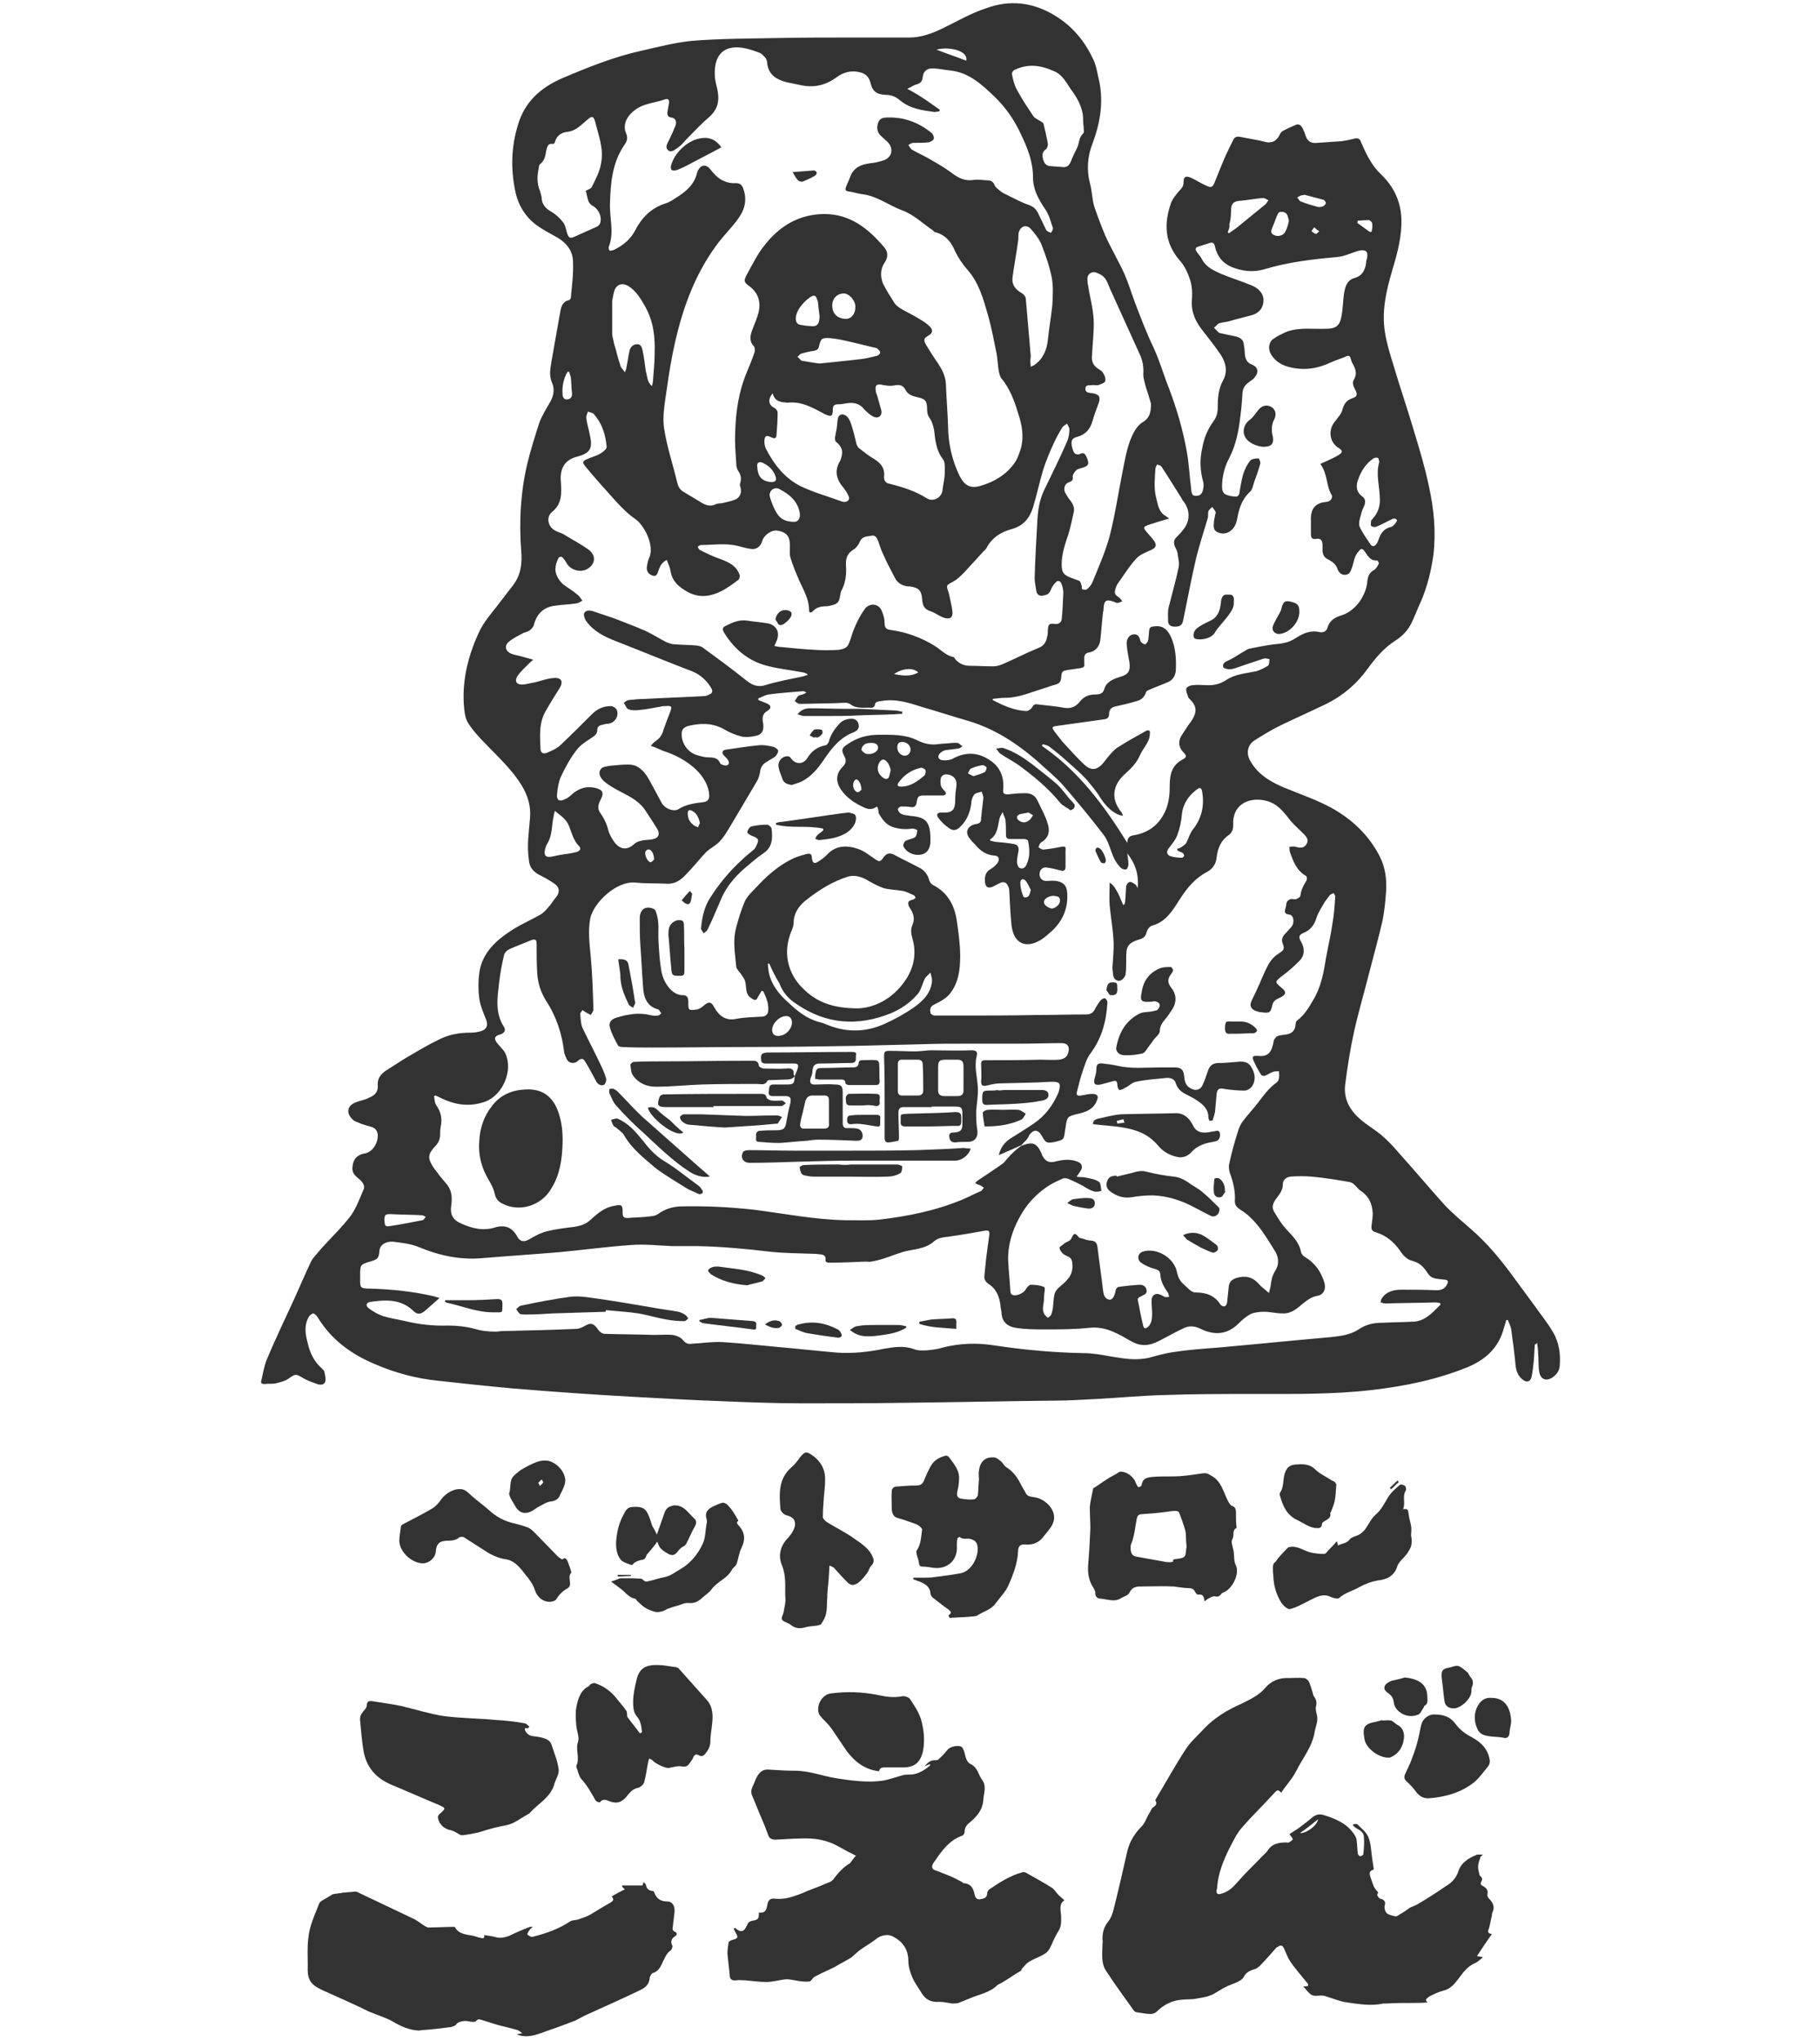 <?xml version="1.0" encoding="utf-8"?>
<!-- Generator: Adobe Illustrator 28.1.0, SVG Export Plug-In . SVG Version: 6.00 Build 0)  -->
<svg version="1.1" id="footer" xmlns="http://www.w3.org/2000/svg" xmlns:xlink="http://www.w3.org/1999/xlink" x="0px" y="0px"
	 viewBox="0 0 330 370" style="enable-background:new 0 0 330 370;" xml:space="preserve">
<style type="text/css">
	.st0{fill:#323232;}
</style>
<g>
	<g>
		<path class="st0" d="M258.9,363c-1.1,0.1-2,0.1-3,0.1c-1.5,0-3,0-4.5,0.1c-0.2,0-0.4,0-0.6,0c-2.2,0.5-4.4,0.1-6.6-0.2
			c-1.4-0.2-2.7-0.8-4.1-1.2c-0.5-0.1-1,0-1.5,0c-0.4,0-0.8-0.1-1-0.3c-0.5-0.4-0.8-0.9-1.3-1.4c0.3,0,0.6,0,0.9-0.1
			c0-0.1,0-0.2,0-0.3c-1.1-1.4-2.3-2.7-3.3-4.2c-0.4-0.6-0.7-1.4-1-2.1c-0.3-0.8-0.7-0.9-1.3-0.4c0,0,0,0-0.1,0
			c-1,1.1-2,2.3-3.1,3.4c-0.2,0.2-0.5,0.4-0.7,0.5c-0.9,0.3-1.7,0.5-2.2,1.5c-0.3,0.6-1.3,1-2.1,1.3c-1.1,0.4-1.9,0.9-2.9,1.5
			c-1,0.7-2.3,0.9-3.5,1.1c-0.8,0.2-1.7,0.1-2.6,0.2c-1.8,0.1-3.4,0.9-4.7,2.2c-0.3,0.3-0.8,0.4-1.1,0.4c-0.8,0-1.6-0.2-2.4-0.3
			c-0.2,0-0.4-0.1-0.6-0.3c-1.7-2.4-3.5-4.8-5.1-7.3c-0.9-1.4-0.6-3.1-0.6-4.7c0-0.3,0.1-0.6,0-0.9c0-1.2,0.2-2.2,1-3.2
			c0.5-0.6,0.8-1.4,1-2.2c0.9-3.5,1.7-7.1,2.5-10.6c0.4-1.7,1.3-3.2,2.6-4.5c0.6-0.6,0.9-1.6,1.4-2.4c0.2-0.3,0.3-0.6,0.5-0.9
			c0.4-0.4,1.1-0.6,0.6-1.4c0-0.1,0-0.2,0.1-0.3c1.8-3,3.5-6.1,5.4-9c0.9-1.4,2.2-2.5,3.3-3.7c1.9-2,4.2-3.4,6.7-4.5
			c1.6-0.8,3.2-1.5,4.4-2.9c1.1-1.3,2.6-1.9,4.3-1.8c0.9,0,1.8-0.1,2.7,0c0.3,0,0.7,0.3,0.9,0.6c0.3,0.6,0.5,1.4,0.7,2
			c0.1,0.3,0.1,0.6,0.3,0.8c0.4,0.6,0.5,1.1,0.3,1.8c-0.1,0.5,0.1,1.1,0.2,1.6c0.2,1-0.2,1.9-0.4,2.8c-0.4,2.8-2.2,4.9-3.4,7.3
			c-0.7,1.4-1.8,2.5-2.7,3.9c-0.6-0.8-0.9-0.3-1.3,0.1c-1.9,2.1-4,4.1-5.8,6.2c-1,1.1-1.6,2.5-2.3,3.8c-1.1,2.2-2,4.5-2.2,6.9
			c0,0.2,0,0.4-0.1,0.6c-0.1,0.7,0.2,0.9,0.8,0.7c1.2-0.3,2-1,2.8-1.9c1.3-1.5,2.7-2.9,4.1-4.3c0.5-0.6,1.2-1.1,1.6-1.7
			c0.8-1.2,2-1.4,3.4-1.4c0.1,0,0.3,0.1,0.4,0c0.3-0.2,0.7-0.4,0.7-0.6c-0.1-0.3-0.4-0.6-0.6-0.9c0.7-0.5,1.5-0.9,2.2-1.5
			c0.7-0.5,1.3-1,1.9-1.5c0.6-0.5,1.2-0.7,2-0.5c2.3,0.7,4.5,1.6,5.8,3.8c0.2,0.3,0.3,0.7,0.3,1c0.1,0.7,0.1,1.5,0.2,2.2
			c0,0.2,0.3,0.5,0.4,0.5c0.2,0,0.6-0.2,0.6-0.4c0.1-1,0.2-2.1,0.1-3.1c0-0.8-0.7-1.2-1.4-1.6c-0.2-0.1-0.4-0.3-0.6-0.5
			c0-0.1,0.1-0.2,0.1-0.2c0.2,0,0.5-0.1,0.7,0c0.7,0.7,1.6,1.4,2,2.3c0.5,1.2,0.5,2.6,0.7,3.9c0.1,0.7,0.2,1.3,0.3,2
			c-0.8,0.3-0.9,0.5-0.6,1.4c0.2,0.6,0.4,1.2,0.6,1.7c0.2,0.4,0.5,0.7,0.8,1.1c0,0-0.2,0.3-0.2,0.4c0.1,0.3,0.4,0.7,0.6,0.7
			c0.6,0.1,1,0.6,0.8,1.1c-0.2,0.6,0.1,1.5,0.6,1.7c0.4,0.2,0.9,0.3,1.3,0.4c0.2,0,0.5-0.1,0.7-0.3c0.3-0.2,0.7-0.4,1-0.6
			c0.1-0.1,0.3-0.2,0.4-0.3c0.2-0.1,0.4-0.3,0.6-0.4c0.5-0.2,1-0.4,1.5-0.7c1.7-1,3.4-2.1,5-3.2c1-0.6,1.8-1.4,2.2-2.6
			c0.5-1.6,1.8-2.4,3.2-3c0.1-0.1,0.3-0.1,0.4-0.1c0.3,0,0.6,0,0.9,0c-0.2,0.2-0.5,0.3-0.5,0.6c-0.2,0.5-0.4,1.1-0.4,1.6
			c0,0.4,0.1,0.8,0.2,1.2c0,0.2,0.1,0.4,0.2,0.5c0.4,0.3,0.4,0.6,0.2,1c-0.2,0.3-0.2,0.6,0.3,0.8c0.5,0.3,1,0.7,0.8,1.5
			c-0.1,0.2,0.1,0.6,0.3,0.8c0.7,0.7,1.1,1.5,0.6,2.5c-0.1,0.2-0.1,0.4-0.1,0.6c-0.2,0.7-0.3,1.5-0.5,2.2c-0.2,0.5-0.4,1,0.5,1.1
			c-0.9,1.3-1.8,2.6-2.7,4c0.4,0.1,0.7,0.1,1.1,0.2c-0.6,0.5-1,0.9-1.5,1.1c-1.4,0.6-2.2,1.8-3.1,3c-0.7,0.9-1.4,1.7-2.7,2
			c-0.8,0.2-1.6,0.6-2.4,1C258.5,362.4,258.3,362.6,258.9,363z M235.7,332.3c1.1,0.1,3.1-1.3,3.3-2.5
			C238,330.6,236.9,331.5,235.7,332.3z"/>
		<path class="st0" d="M168.6,319.8c-0.3,0.1-0.7,0.3-1,0.4c0.6-0.6,1.1-1.2,2.1-1.1c0.2,0,0.5-0.1,0.6-0.3c0.6-0.5,1.1-1.1,1.6-1.7
			c0.5-0.5,1.9-0.8,2.5-0.4c0.1,0.1,0.2,0.3,0.3,0.5c0.4,0.9,0.3,2.1,1.3,2.6c1.3,0.6,1.4,2,2.1,2.9c0.8,1.1,0.3,2.3,0.2,3.5
			c-0.1,2-1.3,3.2-2.6,4.3c-0.5,0.4-0.8,0.9-0.8,1.6c0,0.3-0.3,0.7-0.5,0.7c-2.5,0.9-3.8,3-5.2,5c-0.3,0.5-0.3,1.1,0.5,1.3
			c0.8,0.3,1.6,0.6,2.3,0.9c0.8,0.3,1.5,0.7,2.3,1.1c0.2,0.1,0.3,0.3,0.5,0.3c1.3,0.1,1.7,1,1.9,2c0.1,0.6,0.4,1,1,0.9
			c0.6-0.1,1.3-0.2,1.3-1.1c0-0.2,0.2-0.6,0.4-0.7c1.9-1.3,3.8-2.5,6-3.1c0.3-0.1,0.7,0.1,1,0.3c1.4,0.8,2.9,1.6,4.3,2.5
			c0.5,0.3,0.8,0.9,1.2,1.3c0.3,0.3,0.7,0.6,1.1,1c-1,0.6-0.7,1.7-0.6,2.8c0,0.9,0.1,1.9-0.5,2.8c-0.6,0.9-1,2-1.5,3
			c-0.2,0.4-0.6,0.9-1,1.1c-0.9,0.6-2,0.9-2.9,1.5c-0.5,0.3-0.8,0.8-1.2,1.2c-0.1,0.1-0.1,0.2-0.1,0.3c-1.2,0.7-2.3,1.5-3.5,2.2
			c-0.3,0.2-0.7,0.3-0.9,0.5c-1.3,1.3-3.1,1.6-4.8,2.3c-0.7,0.3-1.5,0.6-2.2,0.9c-0.4,0.1-0.8,0.1-1.2,0.1c-0.7-0.1-1.5-0.3-2.2-0.3
			c-1.5,0.1-2.5-0.3-3.3-1.6c-0.6-1-1.3-1.9-1.7-2.9c-0.4-0.9-0.7-2-0.7-2.9c0-2.2-1.1-3.6-2.9-4.5c-0.8-0.4-2-0.2-2.8,0.4
			c-1,0.8-2.1,1.4-3.2,2.2c-0.5,0.4-1,0.9-1.5,1.3c-1,0.6-2,1.1-3,1.7c-1.2,0.6-2.4,1.1-3.5,1.7c-0.1,0.1-0.2,0.1-0.3,0.2
			c-0.2,0.2-0.5,0.7-0.7,0.7c-0.7,0.1-1.4,0-2.1-0.1c-0.7-0.1-1.4-0.3-2.1-0.3c-1.2,0.1-2.4,0.5-3.7,0.5c-1.2,0-2.5-0.2-3.8-0.3
			c-0.5,0-1.1-0.1-1.6,0c-0.8,0.1-1.2-0.2-1.2-1c-0.1-1.3-0.3-2.6-0.4-3.9c0-0.6,0.1-1.3,0.2-1.9c0-0.2,0.3-0.4,0.6-0.5
			c1.2-0.3,1.2-0.5,0.6-1.5c-0.1-0.2-0.2-0.4-0.3-0.6c0.2,0,0.3-0.1,0.3-0.1c1,0.9,1.6,0.8,2.2-0.6c0.2-0.5,0.5-0.6,0.9-0.7
			c1.1-0.2,1.2-0.3,1.2-1.5c1.4,0.2,1.4-0.8,1.6-1.7c0.2-0.6,0.5-0.9,1.3-0.8c0.9,0.1,1.8,0,2.6-0.2c1.1-0.3,2.2-0.7,3.3-1.2
			c1.3-0.5,2.6-1,4-1.6c0.3-0.1,0.5-0.3,0.7-0.5c0.8-1.1,1.7-2.1,2.8-2.8c0.1,0,0.2-0.1,0.2-0.1c0.4-0.5,0.7-1,1.1-1.4
			c-0.5-0.2-0.9-0.5-1.4-0.7c-0.7-0.4-1.5-0.8-2.2-1.2c-1.4-0.7-2.9-1.1-4.5-1.2c-2.2-0.1-4.3,0.1-6.5,0.2c-0.6,0-1.1-0.2-1.3-0.8
			c-0.2-0.5-0.4-1.1-0.6-1.6c-0.8-1.9-1.6-3.8-2.4-5.8c-0.1-0.3-0.1-0.7,0-1c0.2-0.6,0.5-1.1,0.7-1.7c0.5-1.1,1.1-1.9,2.4-1.8
			c1.6,0.1,3.1,0.2,4.7,0.2c2.7,0,5.1,1,7.7,1.4c2.7,0.4,5.5,0.8,8.3,0.4c1.1-0.2,2.2-0.6,3.3-0.9c0.5-0.2,1-0.2,1.6-0.2
			c1.4,0,2.6-0.8,3.6-1.6C168.7,319.9,168.6,319.8,168.6,319.8z"/>
		<path class="st0" d="M93.7,368.8c0.3-0.1,0.5-0.1,1-0.2c-0.4-0.3-0.6-0.5-0.9-0.6c-1.1-0.3-2.3-0.6-3.5-0.9
			c-1-0.3-1.9-0.6-2.9-0.9c-0.4-0.1-0.7-0.3-1.1,0.2c-0.1,0.2-0.7,0.1-1,0.1c-0.8-0.2-1.5-0.2-2.3,0.2c-0.2,0.1-0.3,0.4-0.5,0.5
			c-0.3,0.1-0.6,0.3-1,0.3c-1.6,0.2-3.1,0.4-4.7,0.5c-0.3,0-0.6,0.1-0.9,0.1c-1.8-0.1-3.3-0.8-4.8-1.7c-1.3-0.7-2.7-1.1-4.1-1.7
			c-0.7-0.3-1.4-0.7-2.1-1c-2.1-1-4.2-1.9-6.4-2.9c-2.3-1.1-2.8-1.9-2.7-4.5c0-1.6-0.1-3.3,0.1-4.9c0.2-2.3,1.2-4.3,2-6.4
			c0.1-0.2,0.3-0.3,0.4-0.4c0.7-0.4,1.4-0.8,2-1.2c0.4-0.1,0.8-0.1,1.2-0.2c0.2,0,0.4,0,0.6-0.1c0.5,0,0.9-0.1,1.4-0.1
			c0.4,0,0.9-0.2,1.3,0c3.4,1.6,6.7,3.2,10.1,4.8c0.9,0.4,1.6,1.1,2.4,1.5c0.3,0.2,0.7,0.1,1.1,0.1c1.3,0,2.6-0.1,3.9-0.1
			c0.1,0,0.2,0,0.2,0.1c0.7,1.2,2,1.3,3.2,1.5c0.5,0.1,0.9,0.3,1.4,0.4c0.4,0.1,0.8,0.2,0.7-0.5c0.8,0.1,1.5,0.2,2.2,0.4
			c0.9,0.2,1.6,0,2.4-0.3c1.2-0.6,2.4-1.1,3.7-1.6c0.1,0,0.2,0,0.5,0c-0.3,0.3-0.5,0.4-0.6,0.6c-0.2,0.2-0.3,0.5-0.4,0.8
			c0.3,0.2,0.7,0.5,1,0.4c2.4-0.6,4.7-1.4,6.8-2.8c0.3-0.2,0.9-0.2,1.3-0.3c0.8-0.3,1.6-0.5,2.3-0.9c1.2-0.7,2.4-1.5,3.7-2.2
			c0.5-0.3,0.7-0.6,0.2-1.1c0.8-0.5,1.6-0.9,2.4-1.3c-0.2-0.2-0.4-0.3-0.5-0.5c0-0.1,0-0.1,0-0.2c1.2,0,2.4,0,3.7,0
			c0-0.1,0.1-0.3,0.2-0.6c0.2,0.2,0.3,0.3,0.4,0.4c0.1,0.7,0.4,1.1,1.2,1.2c0.1,0,0.3,0.1,0.3,0.2c0.4,1.2,1.2,1.7,2.4,1.7
			c0.9,0,1.4,0.8,1.3,1.9c-0.1,0.9-0.2,1.8-0.3,2.6c-0.1,0.5-0.1,0.8,0.4,1c0.4,0.2,0.4,0.6,0,0.8c-0.6,0.4-0.9,0.9-0.5,1.7
			c0.1,0.2-0.1,0.6-0.2,0.8c-0.8,0.5-1.1,1.3-1.5,2.1c-0.4,0.9-0.8,1.8-1.9,2.1c-0.2,0.1-0.5,0.6-0.5,0.9c-0.1,1.2-0.9,1.8-1.8,2.2
			c-3.3,1.6-6.7,3.1-10,4.6c-0.6,0.3-1.1,0.6-1.7,0.9c-0.8,0.3-1.6,0.6-2.4,0.9c-1.3,0.5-2.6,0.9-3.9,1.4
			C96.5,369.1,95.2,369.4,93.7,368.8z"/>
		<path class="st0" d="M95.8,313.3c-0.2,0-0.4,0-0.6,0c-0.2,0.5,0.6,1.3,1.2,1.4c0.8,0.1,1.7,0.2,2.5,0.5c0.5,0.2,1,0.6,1.1,1.1
			c0.5,1.5,1.1,2.9,1.3,4.5c0.1,0.8-0.5,1.7-0.8,2.6c0,0,0,0,0,0.1c-0.7,2.3-2.8,3.4-4.3,5c-0.1,0.2-0.3,0.3-0.5,0.4
			c-0.5,0.3-1,0.6-1.5,0.9c-1.4,0.9-1.9,1-3.5,1.3c-1.4,0.3-2.7,0.7-4,1.1c-0.9,0.2-1.9,0.4-2.9,0.5c-0.3,0-0.6-0.2-0.9-0.4
			c-0.4-0.2-0.7-0.4-1.1-0.5c-1.3-0.2-2.3-1.2-2.4-2.4c0-0.3,0.3-0.6,0.6-0.8c0.8-0.8,0.8-0.8-0.2-1.3c-2.9-1.2-5.8-2.5-8.7-3.7
			c-2.9-1.2-4.7-3.2-5.2-6.3c-0.3-1.7-0.4-3.5-0.6-5.3c-0.1-0.7,0.1-1.2,0.6-1.8c0.3-0.3,0.6-0.7,0.6-1c0-0.7,0.3-0.9,1-0.8
			c1.8,0.3,3.6,0.5,5.4,0.9c2.5,0.6,5,1.4,7.6,1.8c3.1,0.4,6.3,0.4,9.4,0.7c1.8,0.1,3.5,0.3,5.2,0.6c0.3,0,0.6,0.4,0.9,0.6
			C95.9,313.1,95.8,313.2,95.8,313.3z"/>
		<path class="st0" d="M172,292.8c0.6-0.4,0.5-0.6,0-1c-1-0.7-2-1.5-2.9-2.2c-0.2-0.2-0.4-0.5-0.4-0.8c-0.1-1.2-1-1.7-2-2.1
			c-0.4-0.1-0.7-0.3-1.1-0.4c0-0.1,0-0.2,0-0.3c0.6,0,1.2,0,1.9,0c0.6,0,1.3,0,1.9-0.1c1.6-0.2,3.2-0.4,4.8-0.7
			c2.3-0.5,3.4-3.6,3-5.1c-0.2-0.7-0.6-0.9-1.2-1.1c-0.7-0.2-1.4,0.2-2-0.4c0,0-0.4,0.2-0.4,0.3c-0.1,0.4-0.1,0.8-0.1,1.3
			c0.2,2.7-1.8,4.4-4.4,4c-0.6-0.1-1.2-0.2-1.8-0.2c-0.5,0-0.6-0.2-0.7-0.7c0-0.5-0.3-1-0.4-1.6c0-0.2-0.1-0.5,0-0.6
			c0.8-1.1,0.8-2.5,1-3.8c0-0.3-0.6-0.8-1.1-1c-1.1-0.4-2.2-0.8-3.3-1.1c-0.8-0.2-1-0.8-1.1-1.5c0-1.2-0.1-2.4,0-3.5
			c0-0.3,0.4-0.7,0.7-0.7c1.2-0.1,2.5-0.2,3.7-0.2c0.7,0,1.1-0.2,1.4-0.8c0.4-1,0.8-1.9,1.3-2.8c0.6-1,1.5-1.5,2.6-1.8
			c0.2-0.1,0.6,0.1,0.7,0.3c0.8,1.1,1.8,2.2,1.8,3.7c0,0.8-0.1,1.6-0.3,2.4c-0.2,0.9,0,1.3,0.8,1.4c0.7,0.1,1.5,0.2,2.2,0.1
			c0.2,0,0.6-0.4,0.7-0.7c0.1-0.9,0.1-1.9,0.2-2.9c0-0.5-0.1-1.1,0-1.6c0.2-1.6,1.1-2.5,2.7-2.4c0.5,0,1,0.5,1.4,0.8
			c0.3,0.3,0.5,0.8,0.9,1c1.1,0.7,1.9,1.7,2.5,2.9c0.3,0.6,0.7,1.2,1,1.8c0.3,0.6,0.9,0.6,1.4,0.7c2.1,0.2,4.5,2.5,3.5,4.8
			c-0.4,0.9-1.2,1.7-1.8,2.5c-0.8,1-1.9,1.4-3.2,1.3c-0.9-0.1-1.3,0.3-1.3,1.2c-0.1,2.2-0.9,4.3-1.8,6.3c-0.5,1.1-1.5,2.1-2.3,3.2
			c-0.8,1.1-2.1,1.4-3.2,2.1c-0.4,0.3-1.1,0.2-1.7,0.3c-1.1,0.1-2.3,0.1-3.4,0.2C172,293,172,292.9,172,292.8z"/>
		<path class="st0" d="M218.4,290.3c-0.1-0.9-0.3-1.4-1.2-1.2c-0.1,0-0.4-0.3-0.5-0.5c-0.2-0.5-0.6-0.7-1.1-0.7
			c-0.9,0-1.9-0.2-2.8-0.3c-2-0.1-4,0-5.9,0c-0.9,0-1.6,0.1-2.1,1.1c-0.2,0.5-1,0.7-1.5,1c-1.2,0.8-2.5,0.2-3.8,0.1
			c-0.5,0-1-0.4-0.9-1.1c0-0.2-0.2-0.6-0.3-0.8c-0.9-1.3-1.1-2.7-1-4.2c0.2-2.2,0.3-4.4,0.4-6.6c0-1.3-0.1-2.6-0.1-3.9
			c0.1-1.1,0.4-2.2,0.6-3.3c0-0.1,0.1-0.2,0.2-0.2c0.8-0.5,1.6-1.1,2.4-1.6c0.6-0.4,1.3-0.7,1.9-1.1c0.1-0.1,0.3-0.2,0.4-0.2
			c1.2-0.1,2.6,1,2.9,2.2c0.1,0.2,0.3,0.5,0.4,0.6c0.2,0,0.6-0.2,0.6-0.4c0.2-1.5,1.5-1.4,2.5-1.5c1.5-0.1,3,0,4.5-0.1
			c1.3-0.1,2.7-0.3,4-0.5c0.6-0.1,1,0,1.6,0.4c1.9,1,2.2,3,3.1,4.7c0.2,0.3,0.4,0.7,0.7,0.8c0.6,0.2,0.7,0.6,0.7,1.2
			c0,0.9,0,1.8,0.1,2.6c0,0.1,0,0.1,0,0.2c-0.9,0.4-0.3,1.4-0.8,2.1c-0.1,0.2-0.1,0.6,0,0.9c0.1,0.4,0.2,0.9,0.3,1.3
			c0.1,0.8,0,1.8,0.4,2.5c0.7,1.6-0.7,4.2-2.1,4.8c-0.2,0.1-0.5,0.2-0.6,0.4c-0.3,0.4-0.6,0.5-1.1,0.4c-0.3-0.1-0.7,0.1-1,0.3
			C219,289.8,218.8,290,218.4,290.3z M215.1,279.8C215.1,279.8,215.1,279.8,215.1,279.8c-0.1-0.8,0-1.6-0.2-2.4
			c-0.3-1.1-0.7-2.1-1.1-3.2c-0.1-0.2-0.4-0.3-0.6-0.3c-0.6,0-1.3,0.1-1.9,0.2c-1.5,0.2-2.9,0.3-4.4,0.4c-0.6,0.1-0.7,0.4-0.8,0.9
			c-0.3,1.5-0.4,3.1-1,4.5c-0.1,0.2-0.1,0.5-0.1,0.7c0,0.8,0.2,1.5,1.1,1.6c1.6,0.3,3.3,0.6,5,0.9c0.4,0.1,0.7,0.1,1.1,0.1
			c0.2,0,0.5-0.1,0.5-0.1c-0.1-0.6,0.4-0.4,0.7-0.5c1.8-0.2,1.5-0.6,1.7-1.9C215.2,280.4,215.1,280.1,215.1,279.8z"/>
		<path class="st0" d="M116.4,314c-0.1-1-0.2-2-0.9-2.8c-0.7-0.8-0.7-1.9-0.7-2.7c0-1.3,0.3-2.6,0.6-3.9c0.6-2.8,2.5-2.9,4.9-2.7
			c0.7,0.1,1.4,0.2,2.1,0.3c0.2,0,0.4,0.1,0.6,0.2c1.7,1.9,3.4,3.8,5.1,5.7c1.2,1.3,1.2,2.9,1,4.6c-0.1,1-0.3,2-0.3,3
			c0,0.9-0.4,1.6-0.9,2.2c-0.3,0.4-0.7,0.6-1.2,0.3c-0.5-0.3-0.8-0.1-1,0.4c-0.1,0.3-0.3,0.5-0.5,0.8c-0.4,0.7-0.8,1-1.7,0.8
			c-0.6-0.1-1.2,0.1-1.8,0.2c-0.1,0-0.3,0.1-0.4,0.1c-0.6,0.1-2.5-0.8-2.9-1.3c-0.2-0.2-0.4-0.3-0.7-0.4c-0.1,0.2-0.1,0.5-0.2,0.7
			c-0.2,1.2-0.4,2.4-0.7,3.6c-0.1,0.4-0.7,0.9-1.1,1c-1.1,0.2-1.6,1-2.2,1.7c-0.8,0.9-1.6,1.2-2.8,0.8c-0.6-0.2-1.3-0.7-1.9,0.1
			c-0.1,0.1-0.7-0.1-0.8-0.3c-0.8-1.4-1.5-2.7-2.6-3.9c-0.5-0.6-0.6-1.5-0.9-2.2c0,0,0-0.1,0-0.2c0.7-1.4-0.2-2.9,0.3-4.3
			c0.3-0.8-0.2-1.9-0.3-2.9c-0.1-1.1-0.2-2.3,0-3.4c0.3-1.5,0.7-3,2.2-3.8c0.2-0.1,0.2-0.3,0.4-0.4c0.2-0.1,0.5-0.2,0.7-0.2
			c1.6,0.5,3,1.5,4,2.8c0.6,0.8,1.3,1.5,1.8,2.3c0.1,0.2,0.1,0.5,0.1,0.7c0,0.1,0,0.3,0.1,0.4c0.7,1,1.5,1.9,2.2,2.9
			C116.2,314.2,116.3,314.1,116.4,314z"/>
		<path class="st0" d="M150.4,283.8c-0.1,1.2-0.1,2.1-0.2,3.1c-0.1,0.9-0.2,1.8-0.2,2.7c-0.1,0.9,0,1.9-0.2,2.8
			c-0.1,0.7-0.5,1.4-0.9,2c-0.1,0.2-0.5,0.2-0.8,0.3c-0.7,0.1-1.4,0.1-2.1,0.3c-1,0.3-1.9,0.2-2.7-0.5c-0.1-0.1-0.1-0.1-0.2-0.1
			c-0.4-0.3-1.1-0.4-1.3-0.8c-0.2-0.3,0.2-0.9,0.3-1.4c0.1-0.8,0.4-1.7,0.3-2.5c-0.1-2,0.2-3.9-0.6-5.9c-0.7-1.6-0.4-3.3,0.8-4.7
			c0.4-0.4,0.8-0.9,1.1-1.4c0.7-1.2,0.8-2.6-1.1-3c-0.4-0.1-1.1-0.7-1.1-1.2c-0.2-2.7-0.4-5.4,2-7.5c0.7-0.6,1.2-1.3,1.7-2
			c0.7-0.8,1-0.9,1.9-0.3c1.7,1.1,2.6,2.7,2.5,4.7c0,0.9-0.1,1.9-0.2,2.8c-0.1,1.3-0.2,2.6-0.2,3.8c0,0.3,0.4,0.7,0.7,0.9
			c1.7,1.1,3.5,1.9,5.1,3.1c1.3,0.9,2.7,1.8,3.3,3.4c0.2,0.6,0.1,1-0.3,1.4c-0.3,0.3-0.4,0.7-0.6,1.1c-0.4,0.6-0.8,1.1-1.3,1.6
			c-0.4,0.4-0.8,0.7-1.3,0.8c-0.3,0.1-0.8-0.1-1.1-0.4c-0.9-0.9-1.7-1.8-2.5-2.7C151.1,284.1,150.8,284,150.4,283.8z"/>
		<path class="st0" d="M101.9,282.7c0.2-0.1,0.5-0.3,0.6-0.2c0.2,0.1,0.3,0.3,0.4,0.5c0.2,0.4,0.3,0.9,0.5,1.3c0,0,0,0,0,0.1
			c0.1,0.3,0.3,0.7,0.1,0.8c-0.7,0.9,0.5,2.2-0.7,2.8c-0.9,0.5-1.5,1.2-2,2c0,0.1-0.2,0.1-0.3,0.2c-1.5,0.6-3-0.4-3.5-1.9
			c-0.3-1-1-2-1.7-2.8c-0.9-1.2-1.9-2.5-3.4-2.8c-1.6-0.2-3-0.9-4.3-1.8c-1.1-0.7-2.2-1.4-3.3-2.1c-0.4-0.3-0.8-0.3-1.3,0.1
			c-0.4,0.3-1.1,0.4-1.7,0.4c-1.6,0-2.2,0.5-2.3,2.1c-0.1,1-1.2,2-2.3,2c-2,0-4.2-2-4.3-4c0-0.9,0.2-1.8,0.3-2.7
			c0-0.1,0.2-0.3,0.4-0.4c1.7-0.9,3.5-1.8,5.2-2.8c0.7-0.4,1.3-1.1,1.7-1.7c0.9-1.2,2.5-2.1,3.9-1.8c0.4,0.1,0.8,0.4,1.1,0.7
			c0.3,0.2,0.5,0.5,0.8,0.7c0.9,0.8,1.9,1.5,2.8,2.3c1.4,1.3,2.9,2.1,4.8,2.5c0.8,0.2,1.5,0.4,2.3,0.7c0.5,0.2,0.9,0.6,1.3,1
			c1.3,1.3,2.5,2.6,3.8,3.9C101.1,282.2,101.5,282.4,101.9,282.7z"/>
		<path class="st0" d="M254.4,273.6c1-0.2,0.9,0.3,1,0.8c0.1,0.9,0.4,1.7,0.5,2.5c0,0.2,0,0.4,0,0.6c0,0.4-0.1,0.8,0,1.2
			c0.2,0.9,0,1.8-0.5,2.5c-0.4,0.8-1.2,1.4-1.7,2.1c-0.1,0.1-0.2,0.3-0.3,0.5c-0.5,1.8-1.8,2.5-3.5,2.7c-1.2,0.2-2.3,0.6-3.4,1.2
			c-1.2,0.7-2.6,1-3.7,2c-0.2,0.2-1.1,0-1.5-0.2c-1.4-0.7-2.6,0-3.8,0.6c-1.2,0.6-2.4,1.3-3.6,1.6c-0.4,0.1-1.2-0.6-1.6-1.2
			c-0.8-1.3-1.3-2.8-1.4-4.4c0-0.5-0.1-1-0.1-1.4c0-0.6-0.1-1.2,0.5-1.6c0.2-0.2,0.3-0.5,0.6-0.8c0.5-0.6,1.1-1.2,1.7-1.8
			c0.1-0.1,0.4,0,0.5-0.1c1.3-0.1,2.3,0.7,3.4,1c0.8,0.2,1.7,0.3,2.6,0.3c0.2,0,0.5-0.3,0.7-0.6c0.5-0.5,1-1,1.6-1.7
			c0.1,0.4,0.2,0.6,0.2,0.8c0.7-0.5,1.5-0.3,2.1-1.1c0.3-0.5,1.3-0.6,1.9-1c0.3-0.2,0.6-0.5,0.8-0.7c0.7-0.9,1.2-2.1,2-2.8
			c1.2-1,1.7-2.3,2.5-3.5c0.5-0.7,1.2-1.3,1.9-1.9c0.2-0.2,0.7,0,1,0.2c0.1,0.1,0.2,0.6,0.1,0.8
			C254.2,271.3,254.9,272.4,254.4,273.6z"/>
		<path class="st0" d="M159.4,321.1c-2.6-0.3-4.4-1.7-5.9-3.7c-0.9-1.3-1.8-2.7-2.7-4c-0.5-0.7-1.2-1.4-1.8-2
			c-0.1-0.2-0.3-0.3-0.4-0.5c-0.8-1.5,0.4-3.7,2-3.9c2.9-0.4,5.8-0.3,8.7,0.3c1.4,0.3,2.8,0.5,4.3,0.2c0.4-0.1,1.2,0.2,1.4,0.5
			c0.8,1.2,1.6,2.4,2,3.7c0.5,1.8,0.7,3.6,0.4,5.5c-0.4,2.1-1.4,3.2-3.6,3.2c-1,0-2.1,0-3.1,0C160,320.4,159.5,320.4,159.4,321.1z"
			/>
		<path class="st0" d="M133.9,275.7c-0.4,0.2-0.3,0.5,0,0.8c1.2,1.3,1.3,2.6,0.5,4.2c-0.4,0.8-0.5,1.8-0.8,2.7
			c-0.1,0.3-0.3,0.5-0.5,0.7c-0.1,0.1-0.2,0.2-0.3,0.3c-0.8,1.7-2.6,2.2-3.7,3.6c-0.4,0.6-1,1-1.6,1.5c-0.7,0.7-1.5,1.2-2.6,1.1
			c-0.7-0.1-1.4,0.3-2.1,0.5c-0.5,0.1-1,0.3-1.6,0.5c-0.4,0.1-0.7,0.4-1.1,0.5c-0.4,0.1-0.9,0.2-1.3,0.1c-0.7-0.2-1.3-0.4-1.9-0.8
			c-0.5-0.3-0.8-0.7-1.3-1.1c-0.2-0.2-0.3-0.5-0.5-0.5c-1-0.2-1.5-0.9-2.2-1.5c-0.7-0.6-1.5-1.1-2.1-1.6c0.4-0.1,0.9-0.3,1.4-0.5
			c0.2-0.1,0.3-0.1,0.5-0.1c1.2,0,2.4,0,3.6,0.1c0.1,0,0.3,0.2,0.4,0.3c0.2,0.1,0.4,0.3,0.6,0.2c1.1-0.2,2.1-0.6,3.2-0.8
			c1.1-0.2,1.9-0.9,2.8-1.4c1.9-1.1,3.2-2.7,4.1-4.6c0.5-1,0.5-2.4,0.7-3.6c0.1-0.3,0.1-0.7,0-1c-0.4-1.3,0.5-1.9,1.4-2.3
			c0.5-0.2,1-0.5,1.6-0.6c0.2,0,0.6,0.2,0.8,0.4C132.7,273.6,133.3,274.6,133.9,275.7z"/>
		<path class="st0" d="M259,326c-0.9,0-1.5-0.3-2.1-1c-0.6-0.8-1.2-1.5-1.9-2.1c-0.4-0.4-0.4-0.7-0.3-1.1c0.4-1,1-2,1.3-3
			c0.5-1.2,0.9-2.5,1.2-3.8c0.2-0.8,0.3-1.6,0.5-2.3c0.2-1,1.2-1.9,2.3-1.9c1.5,0,2.9,0.3,3.9,1.7c0.8,1.1,1.9,1.9,3.1,2.5
			c1.6,0.9,2.8,2.1,3.1,4c0.1,0.3,0,0.8-0.2,1.1c-0.8,1-1.6,2.1-2.5,2.9C265.1,324.9,262.1,325.8,259,326z"/>
		<path class="st0" d="M119.1,278.2c0.5-1.4,0.9-2.6,1.3-3.7c0.1-0.4,0.3-0.8,0.6-1.1c0.3-0.3,0.8-0.4,1.2-0.5
			c1.8-0.1,2.6,1.4,3.7,2.4c0.4,0.3,0.4,0.9,0.1,1.4c-0.6,1-1,2.1-1.6,3.2c-0.1,0.2-0.3,0.3-0.4,0.4c-0.2,0.1-0.4,0.2-0.5,0.3
			c-0.7,0.5-1,1.8-2.3,1.1c-0.9-0.5-1.7-1-1.9-2c0,0-0.1-0.1-0.2-0.2c-0.1,0.2-0.2,0.4-0.3,0.5c-0.3,0.4-0.6,0.7-0.9,1.1
			c-0.2,0.3-0.6,0.6-0.7,0.9c-0.2,0.6-0.5,0.8-1,0.8c-0.3,0.1-0.7,0.2-1,0.4c-0.3,0.1-0.5,0.6-0.7,0.5c-0.6-0.2-1.3-0.4-1.8-0.8
			c-0.8-0.8-1-2-1-3.2c0.1-1.8,0.5-3.6,1.4-5.2c0.3-0.6,0.6-1.2,1.4-1.3c1.2-0.1,2.3-0.1,2.9,1.1c0.4,0.7,0.6,1.6,0.9,2.4
			C118.6,277.1,118.8,277.6,119.1,278.2z"/>
		<path class="st0" d="M242.3,269.1c-0.1,1.2-0.1,2.1-0.3,3c-0.1,0.6-0.4,1.2-0.6,1.8c0,0.1-0.2,0.3-0.2,0.4
			c0.2,0.9-0.5,1.1-1.1,1.5c-0.2,0.1-0.4,0.3-0.4,0.5c-0.1,0.9-0.7,0.7-1.3,0.7c-1.2-0.2-2.2-1-3.3-1.5c-1.8-0.9-2.5-2.5-3-4.3
			c-0.1-0.2-0.1-0.5,0-0.6c0.7-1,0.5-2.2,0.8-3.3c0.3-1.1,0.8-1.7,1.9-1.8c1.3-0.1,2.6-0.2,3.7,0.9c0.8,0.8,2,1.3,3,2
			C242,268.5,242.2,268.9,242.3,269.1z"/>
		<path class="st0" d="M92.3,270.8c0.4-1.1,0-2.3,0.8-3.2c0.4-0.4,0.9-0.8,1.3-1.1c1-0.6,1.9-1.1,3-1.5c0.6-0.2,1.3-0.3,1.9-0.2
			c1.6,0.3,3.1,1.9,3.2,3.5c0,0.9-0.5,1.8-0.9,2.6c-0.3,0.8-0.8,1.2-1.8,1.3c-0.8,0.1-1.6,0.7-2.4,1.1c-0.3,0.2-0.6,0.4-0.9,0.6
			c-1.3,0.7-2.4,0.4-3.1-0.9c-0.2-0.4-0.5-0.8-0.7-1.2C92.5,271.5,92.4,271.1,92.3,270.8z M97.9,269.4c0.3-0.3,0.5-0.5,0.6-0.7
			c0-0.1-0.2-0.3-0.3-0.5c-0.2,0.2-0.4,0.4-0.6,0.6C97.6,268.9,97.8,269.1,97.9,269.4z"/>
		<path class="st0" d="M270.5,307.8c2.5,0,3.4,2,3.5,4.2c0,0.7-0.3,1.5-0.3,2.2c-0.1,0.8-0.6,1-1.2,0.8c-1.1-0.2-2.1-0.1-3.2-0.4
			c-1.2-0.3-1.4-1.1-1.7-1.9c-0.4-1.4-0.2-2.8,0.7-4C268.9,308,269.6,307.7,270.5,307.8z"/>
		<path class="st0" d="M254.7,304.1c2.3,0.2,4.1,1.1,4.1,3.5c0,0.6,0.2,1.3-0.5,1.6c-0.1,0.1-0.1,0.3-0.2,0.4
			c-0.3,0.4-0.5,1-0.9,1.2c-0.9,0.4-2,0.4-2.9-0.1c-0.9-0.5-1.5-1.2-1.6-2.2c-0.1-0.7-0.4-1.1-0.9-1.5c-0.5-0.3-1-0.8-0.7-1.4
			c0.2-0.4,0.7-0.7,1.2-0.9C253.2,304.5,254.1,304.3,254.7,304.1z"/>
		<path class="st0" d="M250.6,311.9c0.5,0,1.1-0.1,1.6,0c0.4,0.1,0.8,0.6,1.2,0.8c1.2,0.6,1.3,1.9,1.1,2.8c-0.2,1.2-0.9,2.4-2.2,3
			c-0.1,0-0.2,0.1-0.2,0.1c-1.8,0.3-4.5-1.6-4.7-3.4c-0.4-2.2,0-2.7,2.2-3.1c0.4-0.1,0.7-0.2,1.1-0.3
			C250.6,311.8,250.6,311.8,250.6,311.9z"/>
		<path class="st0" d="M263.6,309.7c-1,0-1.6-0.5-1.7-1.4c-0.2-1.4-0.3-2.8-0.5-4.2c-0.1-1.3,0.2-1.6,1.4-1.8
			c0.5-0.1,1.1-0.4,1.6-0.3c0.6,0.2,1.1,0.7,1.6,1.1c0.3,0.2,0.4,0.7,0.6,0.9c0.5,0.5,0.6,1.1,0.3,1.8c-0.1,0.2-0.1,0.5-0.1,0.8
			C266.8,307.9,264.9,309.7,263.6,309.7z"/>
		<path class="st0" d="M114.4,285.7c-0.8,0-1.6,0.1-2.4,0.1c0-0.1,0-0.2,0-0.3c0.8,0,1.6,0,2.4,0
			C114.4,285.6,114.4,285.6,114.4,285.7z"/>
		<path class="st0" d="M252,269.7c0.5-0.4,0.9-0.9,1.4-1.3c0.1,0.1,0.2,0.2,0.2,0.3c-0.5,0.4-0.9,0.9-1.4,1.3
			C252.2,269.9,252.1,269.8,252,269.7z"/>
	</g>
	<g>
		<path class="st0" d="M278.3,243.7c-0.1,1-0.1,2-0.2,3c-0.1,1-0.2,2-0.4,2.9c-0.2,0.9-0.9,1.1-1.6,0.5c-0.8-0.6-1.2-1.5-1.3-2.6
			c-0.2-2.2-0.5-4.4-0.8-6.6c-0.1-0.5-0.4-1.1-0.6-1.6c-0.1,0-0.2,0-0.3,0c-0.1,0.5-0.3,1-0.4,1.4c-0.9,3.5-3.2,5.7-6.5,7.1
			c-5.6,2.3-11.5,3.5-17.6,4.2c-7,0.8-14.1,0.7-21.1,0.7c-5.5,0-11.1,0-16.6,0.2c-4,0.1-8,0.5-11.9,0.7c-2.4,0.1-4.8,0.3-7.2,0.3
			c-9.3,0.1-18.5,0.3-27.8,0.4c-6.2,0.1-12.4,0.1-18.5,0.1c-5,0-9.9-0.2-14.9-0.4c-5.4-0.2-10.7-0.5-16.1-0.8
			c-7.2-0.4-14.3-0.9-21.5-1.5c-4.5-0.4-9.1-0.9-13.6-1.4c-3.9-0.4-7.7-1.4-11.4-3c-4.3-1.8-7.9-4.4-10.4-8.5
			c-0.2-0.3-0.6-0.7-0.8-0.7c-0.4,0.1-0.8,0.5-0.9,0.8c-0.8,1.5-0.5,3.1-0.1,4.6c0.4,1.8,1.2,3.4,2.6,4.6c0.1,0.1,0.3,0.3,0.4,0.5
			c0.1,0.6,0.3,1.2,0.2,1.8c-0.2,0.7-0.9,0.7-1.5,0.5c-0.8-0.3-1.7-0.6-2.4-1c-1.5-0.9-1.5-0.9-2.9,0.1c-0.6,0.4-1.5,0.6-2.3,0.8
			c-0.6,0.1-1.3,0-1.9,0.1c-0.5,0-0.8-0.1-0.6-0.7c0.3-1.3,0.5-2.6,1-3.8c1.5-3.6,3.2-7.1,4.8-10.6c1.1-2.4,2.1-4.8,3.2-7.1
			c0.4-0.8,1.2-1.5,1.8-2.3c1.8-2,3.8-3.9,5.4-6c1-1.4,1.6-3.1,2.3-4.7c0.4-0.8-0.2-1.4-0.7-1.9c-0.6-0.5-1.3-1-1.3-1.9
			c0-1.3,0.5-2.5,2.2-2.8c1.4-0.2,2.4-1.8,2.4-3.2c0-0.8-0.4-1.4-1.1-1.6c-0.7-0.2-1.5-0.4-2.2-0.7c-0.4-0.2-0.9-0.3-1.2-0.6
			c-1.3-1.2-1.1-2.6,0.6-3.2c0.7-0.3,1.6-0.4,2.3-0.8c1-0.4,1.7-1,1.6-2.3c-0.1-1.1,0.5-1.9,1.3-2.5c1.6-1,3.2-2.1,4.8-3
			c1.7-1,3.4-2,5.1-2.8c1.8-0.9,3.7-1.2,5.7-1.2c0.6,0,1.3-0.1,1.9-0.3c0.9-0.3,1.2-1,0.9-1.9c-0.5-1.3-1.1-2.6-1.3-4
			c-0.2-1.5-0.2-3.1,0-4.6c0.5-3.7,3.1-6,6.1-7.9c1.6-1,3.4-1.8,5-2.7c0.5-0.3,1-0.8,1.4-1.3c0.5-0.5,0.8-1.1,1.3-1.7
			c0.9-1,0.8-2-0.3-2.7c-0.9-0.6-1.8-1.1-2.8-1.6c-1-0.6-1.6-1.3-1.7-2.6c-0.4-2.6,0-5,0.2-7.6c0.2-2.1-0.4-4.1-1.5-5.9
			c-1.7-2.8-4.1-5-6.4-7.4c-1.2-1.2-2.4-2.5-3.3-3.9c-0.6-0.9-0.7-2.2-0.8-3.4c-0.3-4.7,0.9-9.2,2.9-13.4c0.8-1.6,2-3,3.1-4.4
			c1-1.3,2-2.6,3-3.9c1.4-1.9,1.6-4,1.4-6.2c-0.4-5.3-0.1-10.6,1.1-15.7c0.6-2.5,1.4-5,2.2-7.5c0.5-1.3,1.3-2.6,2-3.8
			c0.6-1.1,0.8-2.3,0.3-3.4c-0.6-1.4-0.3-2.6-0.1-3.9c0.5-2.8,1-5.6,1.5-8.5c0.2-1.1,0.3-2.3,1.7-2.6c0.1,0,0.3-0.3,0.3-0.4
			c0.2-2.2,0.5-4.4,0.4-6.5c0-2.2-1.4-3.7-3.3-4.7c-1.1-0.6-2.2-1.2-3.2-1.9c-2.2-1.6-3.5-3.8-4-6.4c-0.8-3.9-0.7-7.9,0.5-11.8
			c1.2-4.2,4.1-6.8,8-8.5c4.7-2,9.4-3.9,14.4-5c3.1-0.7,6.1-1.5,9.2-1.8c5-0.4,10.1-0.4,15.1-0.5c4.9-0.1,9.8-0.1,14.7-0.1
			c3.2,0,6.4,0,9.6,0c2.1,0,4-0.7,5.9-1.6c2.7-1.3,5.2-2.8,8-3.7c4.3-1.6,8.6-1.1,12.6,1.4c3.1,1.9,5.3,4.6,6.8,7.8
			c0.5,1,0.7,2.1,0.9,3.1c1.1,4.2,0.5,8.2-1,12.2c-0.9,2.3-1.1,4.7-0.5,7.1c0.4,1.4,0.4,2.9,0.8,4.3c0.6,1.8,1.3,3.6,2,5.3
			c1.1,2.4,2.4,4.6,3.5,7c0.7,1.6,1.2,3.3,1.8,4.9c1.1,2.9,2.2,5.8,3.5,8.5c1.1,2.4,1.8,4.9,2.8,7.4c1.4,3.7,2.5,7.5,3.2,11.4
			c0.4,2.3,0.5,4.6,0.8,6.9c0,0.4,0.2,1,0.4,1c0.6,0.2,1.3,0.1,1.6-0.6c0.2-0.5,0.3-1.2,0.2-1.7c-0.6-2.1-0.7-4.2-0.2-6.3
			c0.3-1.8,1-3.4,2-4.8c0.6-0.8,0.8-1.6,0.8-2.5c0-1.7,0.1-3.4,1-5c0.8-1.5,0.5-3.1-0.4-4.5c-1-1.5-2.1-2.9-3.2-4.3
			c-1.3-1.6-2.2-3.3-2.1-5.5c0.1-1.3,0.1-2.6-0.3-3.8c-0.4-1.3-1-2.6-1.9-3.6c-2.7-3.1-2.9-6.6-1.6-10.3c0.3-0.9,1-1.7,1.7-2.5
			c0.4-0.4,0.6-0.8,0.6-1.3c0-1,0.3-1.3,1.3-0.9c0.9,0.4,1.8,1,2.7,1.4c1,0.5,1.3,0.4,1.7-0.7c0.6-1.5,1.2-3,1.8-4.4
			c0.5-1.1,1-2.1,1.5-3.1c0.2-0.5,0.6-0.7,1.2-0.6c1.1,0.2,2.1,0.4,3.2,0.6c0.6,0.1,1.2,0.3,1.8,0.4c1.1,0.1,1.7-0.4,2.2-1.3
			c0.1-0.3,0.4-0.7,0.7-0.8c0.7-0.4,1.4-0.7,2.1-1c0.6-0.3,1-0.1,1.3,0.4c0.3,0.5,0.5,1.1,0.7,1.7c0.4,0.9,1,1.2,2,1.1
			c1.5-0.1,2.9-0.2,4.4-0.3c0.8-0.1,1.7-0.3,2.5-0.5c0.6-0.1,0.9,0.1,1.1,0.7c0.9,2.1,1.9,4.2,3.6,5.8c2.3,2.2,3.6,4.9,3.7,8.1
			c0.1,3.1-0.7,6.1-1.6,9.1c-1.1,3.7-2,7.5-1.4,11.3c0.3,2,0.9,4,1.5,5.9c1.2,4.1,2.6,8.1,3.8,12.2c1,3.3,2,6.6,2.7,10
			c0.9,4.1,1.3,8.2,0.8,12.4c-0.4,2.9-1.1,5.7-2.2,8.3c-0.6,1.3-1.1,2.6-1.7,3.9c-0.7,1.5-1.8,2.6-3.1,3.4c-2,1.3-3.5,3.1-4.9,5
			c-2,2.8-4.5,4.9-7.5,6.4c-2.7,1.3-5.4,2.5-8.1,3.8c-1.7,0.8-3.3,1.8-4.9,2.8c-1.4,0.9-1.6,2.5-0.7,3.9c1.4,2.4,3.7,3.7,6.1,4.7
			c2.9,1.2,5.9,2.2,8.6,3.7c3.6,2,6.6,4.8,8.6,8.6c1.1,2.1,1.4,4.4,1.2,6.8c-0.1,1.6-0.3,3.3-0.6,4.9c-0.7,3.1-1.6,6.3-2.4,9.4
			c-0.9,3.6-2,7.3-2.8,10.9c-0.7,3.2-1.2,6.4-1.6,9.6c-0.3,2.7,1,4.8,3.1,6.5c1.1,0.9,2.3,1.6,3.4,2.5c1.3,1.1,2.4,2.3,3.5,3.6
			c2.7,3,5.3,6.1,8,9.1c1.5,1.6,3.2,3,4.8,4.4c2.9,2.5,5.3,5.4,7.5,8.4c1.3,1.8,2.6,3.5,3.9,5.3c1.2,1.7,2.5,3.3,3.5,5
			c1.1,1.9,1.4,4,1.2,6.2c-0.1,0.9-0.6,1.5-1.3,2c-1.2,0.8-2.2,0.3-2.4-1c-0.2-1.1-0.1-2.2-0.2-3.3c0-0.7-0.1-1.3-0.2-2
			C278.6,243.7,278.4,243.7,278.3,243.7z M185.2,207.7c2.1-0.8,2.8-0.5,3.7,1.5c0,0,0,0.1,0,0.1c0.6,1.3,1.4,1.6,2.7,1.2
			c1.3-0.3,2.6-0.4,3.8,0.1c0.8,0.3,1,1,0.5,1.7c-0.2,0.3-0.4,0.6-0.7,1c0.5,0.1,0.9,0.1,1.3,0.1c0.9,0.2,1.9,0.3,2.7,0.8
			c0.4,0.2,0.4,1.1,0.5,1.7c-0.4,0.1-0.9,0.2-1.3,0.1c-0.7-0.2-1.4-0.6-2-1c-0.9-0.5-1.8-0.9-2.7-1.3c-0.3-0.1-0.8-0.2-1.1,0
			c-0.9,0.4-1.8,0.8-2.7,1.4c-2.2,1.5-3.9,3.4-5.1,5.7c-1.3,2.4-2.1,5-2,7.8c0.1,1.8,0.3,3.7,0.4,5.5c0,0.2,0.1,0.5,0.3,0.6
			c0.7,0.4,2.2-0.3,2.5-1c0.2-0.3,0.6-0.8,0.9-0.8c0.8,0,1.7,0.1,2.4,0.4c0.3,0.1,0,1.2,0,1.9c0,0.1,0,0.1,0,0.2
			c0,1-0.5,1.9,0.1,2.9c0.1,0.2,0.4,0.4,0.6,0.6c0.2-0.2,0.5-0.3,0.6-0.6c0.2-0.4,0.2-0.8,0.3-1.1c0.1-0.9,0.1-1.7,0.3-2.6
			c0.1-0.4,0.4-0.8,0.7-1.1c0.5-0.5,1.1-0.9,1.5-1.4c0.9-0.9,1.2-2,1-3.3c-0.1-1-0.9-1-1.5-1.4c-0.4-0.3-0.7-0.7-0.8-1.2
			c0-0.2,0.6-0.5,0.9-0.8c0.4-0.3,1-0.4,1.2-0.8c0.4-0.8,0.6-1.4,1.4-0.3c0.1,0.1,0.4,0.2,0.6,0.2c0.6,0.2,1.1,0.4,1.7,0.4
			c0.8,0.1,1,0.5,1.1,1.2c0.3,2.6,0.7,5.2,1,7.8c0.1,0.7,0.2,1.5,1.1,1.7c0.6,0.1,1-0.6,1.2-1.7c0-0.2,0.3-0.6,0.5-0.6
			c1.2-0.2,2.5-0.3,3.8-0.4c0.7,0,1.2,0.3,1.3,1c0.1,0.7-0.5,0.8-1,1.1c-0.3,0.1-0.7,0.4-0.6,0.6c0.3,1.6,0.6,3.2,1,4.8
			c0.1,0.5,0.5,0.5,0.9,0.1c0.6-0.6,0.7-1.4,0.7-2.3c0-0.8-0.1-1.6-0.1-2.4c0-1,0.7-1.5,1.6-1.1c0.3,0.1,0.5,0.3,0.8,0.4
			c0.2,0.1,0.5,0,0.8,0c-0.1-0.2-0.1-0.5-0.2-0.7c-0.7-1-1.3-2-1.4-3.2c0-0.8-0.4-1-1.1-1.2c-0.8-0.2-1.7-0.6-2.4-1.1
			c-0.8-0.6-0.6-1.7,0.3-2c2.5-0.8,5.7,1.1,6.2,3.7c0.2,0.9,0.5,1.6,1.2,2.2c0.7,0.6,1.4,1.5,2.1,1.5c2,0,3.5,0.5,4.6,2.2
			c0.1,0.2,0.6,0.4,0.8,0.3c0.2-0.1,0.4-0.5,0.4-0.7c0.1-1,0.2-1.9,0.3-2.9c0.1-0.8,0.5-1.2,1.3-1.5c1.6-0.5,2.9-0.3,4.1,1
			c0.5,0.6,1.1,1,1.9,1.7c0.1-0.7,0.3-1,0.3-1.4c0.1-0.9,0.3-1.8,0.8-2.6c0.7-1,0.7-2.3,0.1-3.4c-1-1.6-2-3.3-3.2-4.8
			c-0.9-1.1-2-2.2-3.2-2.9c-0.7-0.5-1-0.8-1-1.6c0.1-1.5-0.2-3-0.7-4.5c-0.3-0.7-0.5-1.6-0.3-2.3c0.4-1.9,0.9-3.7,1.5-5.6
			c0.2-0.7,0.5-1.5,1-2.1c0.8-1.1,1.8-2.1,2.7-3.3c1-1.3,1.9-2.6,3.3-3.6c0.3-0.2,0.5-0.6,0.5-0.9c0.1-0.4,0-0.8,0-1.2
			c-0.4,0-0.8,0-1.1,0.1c-0.5,0.2-0.9,0.5-1.4,0.7c-0.2,0.1-0.6,0-0.7-0.1c-0.5-0.8-1-1.7-1.4-2.6c-0.3-0.7-0.2-0.9,0.6-0.9
			c1.7,0.2,2.5-0.3,2.9-2c0.1-0.3,0.1-0.6,0.2-0.9c0.2-0.3,0.4-0.6,0.7-0.7c0.6-0.2,1.2-0.2,1.7-0.3c0.9-0.2,1.4-0.7,1.5-1.7
			c0-0.3,0.1-0.7,0.3-0.8c1.3-1,2.1-2.3,2.9-3.7c1.4-2.3,1.9-4.9,2.3-7.5c0.4-2.2,0.9-4.3,1.2-6.4c0.3-1.6,0.4-3.3,0.5-4.9
			c0-0.2-0.2-0.4-0.3-0.6c-0.2,0.1-0.5,0.2-0.7,0.4c-0.3,0.4-0.6,0.8-0.9,1.2c-0.5,0.9-1.2,1.9-1.5,2.9c-0.4,1.3-1.1,2.2-2.3,2.7
			c-0.9,0.4-1,0.7-0.5,1.6c0.7,1.2,0.7,2.5-0.3,3.5c-1,1-2,1.9-3.1,2.7c-1.4,1.1-1.4,1.1-0.1,2.2c0.9,0.7,0.8,1.2-0.2,1.7
			c-0.6,0.3-1.3,0.5-1.5,1.4c-0.3,1.4-0.5,1.5-2,1.3c-0.3,0-0.6-0.1-0.9-0.2c-0.9-0.3-1.3-0.9-0.9-1.8c0.3-0.7,0.7-1.4,1-2.1
			c0.7-1.5,1.3-3.1,2.1-4.6c0.4-0.7,1.1-1.5,1.8-1.9c0.9-0.6,1.2-0.8,0.8-1.8c-0.3-0.7-0.1-1.3,0.4-1.8c0.4-0.4,0.7-0.8,1.1-1.2
			c0.7-0.8,0.5-2.2-0.3-2.3c-1-0.1-0.9-0.6-0.7-1.2c0.1-0.3,0.1-0.7,0.2-1c0.1-0.3,0.4-0.5,0.7-0.6c0.3-0.1,0.7,0.1,1,0
			c0.3-0.1,0.8-0.4,0.8-0.7c0.1-1,0.6-1.9,1.1-2.7c0.1-0.2,0.1-0.7-0.1-0.8c-1.7-1-2.3-2.6-2.9-4.3c-0.1-0.3-0.1-0.7-0.1-1
			c0.4,0,0.8-0.1,1.1,0c1,0.3,1.6,0.2,2-0.5c0.5-0.8-0.1-1.4-0.6-1.9c-0.1-0.1-0.2-0.2-0.3-0.3c-0.6-0.6-1.3-1.2-1.9-1.9
			c-1.3-1.6-2.4-3.3-4.8-3.8c-3-0.6-5.9,0.8-5.7,4.5c0,0.7-0.2,1.3-0.7,1.7c-1.5,1-2.1,2.4-2.3,4.1c-0.1,1.2-0.7,2.1-1.8,2.7
			c-2.1,1.1-3.5,2.8-4.8,4.8c-1.3,2-2.5,4.2-5.1,4.9c-0.4,0.1-0.9,0.7-1,1.2c-0.2,0.8-0.6,1.1-1.3,1.3c-2.4,0.7-2.4,1.6-2.4,3.6
			c0,0.9,0,1.8-0.1,2.7c-0.1,0.6-0.8,1.3-1.3,1.2c-0.7-0.1-0.9-0.6-1-1.2c0-0.4-0.1-0.8-0.1-1.2c0.1-1.6,0.3-3.3,0.2-4.9
			c-0.1-2.1-0.5-4.2-0.7-6.4c-0.1-1.3,0-2.7,0-4.1c0.8,0.5,1.1,1.2,1.5,1.9c0.4,0.7,0.6,1.5,1,2.2c0.2-0.2,0.3-0.4,0.3-0.6
			c0.1-0.9,0.1-1.8,0.2-2.8c0-0.3,0.4-0.8,0.6-0.8c0.3-0.1,0.7,0.2,1,0.4c0.2,0.1,0.3,0.4,0.5,0.7c0.2-2.4-0.4-4.4-1.9-6.3
			c0.1,0.8,0.2,1.4,0.2,2c0,0.3-0.2,0.9-0.4,0.9c-0.3,0.1-0.8-0.1-1-0.3c-0.5-0.5-0.9-1.1-1.2-1.7c-0.7-1.5-1-3.2-2-4.4
			c-2.3-3-4.7-5.9-7.2-8.8c-1.4-1.6-3.2-3-4.8-4.5c-3.7-3.2-7.7-5.8-12.4-7.2c-2.8-0.8-5.5-1.7-8.3-2.5c-2.5-0.8-4.9-1.6-7.6-1.1
			c-0.5,0.1-1,0-1.1,0.8c0,0.1-0.3,0.4-0.5,0.4c-1.3-0.1-2.8,0.3-4-0.7c-0.2-0.1-0.5-0.2-0.7-0.2c-1,0-2,0.1-2.9,0.1
			c-1.8,0-3.7,0.1-5.5,0.1c-0.3,0-0.6-0.3-0.9-0.5c0.2-0.3,0.4-0.7,0.6-0.9c0.2-0.2,0.5-0.2,0.8-0.3c0.2-0.1,0.5-0.2,0.7-0.3
			c-0.2-0.2-0.4-0.3-0.6-0.3c-2.1,0.2-4.2,0.3-6.3,0.6c-0.6,0.1-1.2,0.5-1.8,0.7c0,0.1,0,0.2,0,0.3c0.5,0.2,1,0.4,1.5,0.6
			c0.9,0.4,0.9,0.9,0.1,1.4c-0.7,0.4-0.9,1-0.8,1.8c0,0.2,0.1,0.4,0.1,0.7c0.1,1.1-0.3,1.8-1.4,2c-0.9,0.2-1.8,0.3-2.6,0.1
			c-1.2-0.3-2.3-0.8-3.3-1.4c-2.1-1.1-4.2-1-6.3-0.5c-0.7,0.2-1.2,0.6-1.2,1.3c-0.1,1.8,1.1,3.5,2.8,4c0.7,0.2,1.4,0.4,2.1,0.4
			c0.9,0,1.7,0.1,2.1,1.1c0.1,0.2,1,0.5,1.3,0.3c0.5-0.3,0.2-0.8-0.1-1.2c-0.2-0.2-0.4-0.4-0.6-0.6c-0.4-0.5-0.2-0.9,0.4-1
			c2-0.3,4-0.6,6-0.8c0.9-0.1,1.8,0.1,2.7,0.3c0.3,0.1,0.8,0.5,0.8,0.7c0,0.4-0.3,0.8-0.6,1.1c-0.4,0.3-0.9,0.5-1.3,0.8
			c-0.8,0.4-1.3,1-1.4,2c-0.1,0.6-0.3,1.2-0.6,1.7c-1.6,2.7-3.2,5.4-4.8,8.1c-0.8,1.3-1.5,2.6-2.8,3.5c-0.6,0.4-1.2,0.8-1.7,1.3
			c-1.2,1.3-2.3,2.7-3.5,3.9c-0.9,1-2,1.8-3.5,1.7c-1.8-0.1-3.7,0-5.6-0.2c-3.6-0.4-7.8,3.8-8.3,6.6c-0.4,2.3-0.1,4.5,0.1,6.7
			c0.3,3.2,0.4,6.4,0.5,9.7c0,0.3-0.3,0.7-0.5,1c-0.3-0.2-0.6-0.3-0.9-0.5c-0.2-0.1-0.4-0.3-0.6-0.4c-0.1,0.2-0.4,0.5-0.4,0.7
			c0.1,0.9,0.1,1.8,0.4,2.5c1,2.1,2.1,4.2,3.1,6.3c0.5,1,0.9,1.9,1.2,2.9c0.1,0.3-0.1,0.9-0.3,1.1c-0.5,0.3-1,0.1-1.4-0.4
			c-0.2-0.4-0.4-0.7-0.6-1.1c-0.5-0.9-1-1.9-1.6-2.8c-0.3-0.5-0.8-0.4-1.2,0c-0.6,0.6-1.6,0.5-2-0.2c-0.2-0.4-0.4-0.9-0.5-1.3
			c-0.4-3.4-1.4-6.5-3.3-9.4c-1-1.6-1.5-3.3-1.6-5.1c-0.1-1.7-0.1-3.5-0.1-5.2c0-0.7-0.2-0.9-0.9-0.7c-1.4,0.6-2.8,1.1-4.1,1.7
			c-0.4,0.2-0.8,0.6-0.9,1c-0.4,1.7-0.7,3.3-0.9,5c-0.3,2.7-0.8,5.5,0.9,8.1c0.4,0.7-0.1,1.1-0.6,1.3c-1.2,0.3-1.4,0.8-0.4,1.9
			c0.4,0.5,0.9,0.9,1.2,1.5c1.5,3.1-0.4,7.6-3.6,8.8c-2.5,0.9-4.9,0.7-7.3-0.3c-0.6-0.3-1.1-0.5-1.7-0.8c-0.1,0-0.2,0.1-0.3,0.1
			c0.1,0.6,0.1,1.3,0.5,1.8c0.8,1.2,1,2.4,0.7,3.8c-0.1,0.5-0.1,0.9-0.1,1.4c0,0.8-0.3,1.5-0.9,2.1c-1.3,1.4-1.4,2.1-0.4,3.7
			c0.3,0.5,0.8,1,1.1,1.5c0.5,0.6,1,1.2,1.5,1.8c0.9,1.2,0.9,2.5,0.7,3.9c-0.2,1.4,0.3,2.4,1.6,3c2.1,1,4.2,1.5,6.4,0.8
			c1.8-0.5,3.1,0,4,1.7c0.5,0.9,1.2,1,2.1,0.5c1-0.6,2.1-1.2,3.3-1.5c1.6-0.4,3.3-0.6,5-0.8c1.1-0.2,2.1-0.5,2.9-1.3
			c1.2-1.1,2.5-2.2,4.2-2.5c1.5-0.3,1.6-0.2,1.6,1.3c0,0.7,0.2,0.9,0.9,0.9c1.1-0.1,2.1-0.1,3.2-0.2c0.8-0.1,1.7-0.1,2.3-0.5
			c1.2-0.9,2.5-1.3,4-1.4c4.5-0.1,8.9,0.1,13.4,0.6c5.5,0.7,11,1.8,16.6,1.9c2,0,4.1,0.1,6.1-0.1c5.1-0.6,10.2-1.6,15-3.6
			c1.2-0.5,2.3-1.1,3.5-1.6c0.2-0.1,0.3-0.4,0.5-0.6c-0.2-0.1-0.4-0.3-0.6-0.4c-0.3-0.1-0.6-0.2-1-0.4c0.2-0.2,0.3-0.4,0.5-0.5
			c1.6-1.1,3.2-2.1,4.7-3.2C183.2,209.3,184.2,208.4,185.2,207.7L185.2,207.7z M170.4,19.9c0,0.1-0.1,0.2-0.1,0.3
			c-0.3,0-0.6,0.1-0.9,0.1c-2.2-0.3-4.4-0.6-6.2-2.1c-0.8-0.7-1.6-1-2.6-1c-1.7-0.1-2.4-0.6-2.8-2.3c-0.3-1.1-1-1.6-1.9-1.8
			c-1.5-0.4-3,0-4.2,0.9c-1.9,1.4-3.9,1.9-6.2,1.5c-1-0.2-1.9-0.4-2.9-0.6c-1.9-0.5-3.3-1.4-3.5-3.5c0-0.3-0.1-0.6-0.3-0.9
			c-0.3-0.3-0.6-0.7-1-0.9c-0.8-0.3-1.6-0.6-2.5-0.8c-4-0.9-5.8,1.1-5.7,4.7c0,0.8,0.2,1.6,0.4,2.4c0.5,2.1,0.3,3.8-1.4,5.3
			c-1.4,1.2-2.6,2.5-3.9,3.8c-0.6,0.6-1,1.2-1.7,1.7c-0.6,0.4-1.3,1.1-1.9,0.5c-0.6-0.6,0-1.3,0.3-2c0.4-0.8,0.8-1.7,1.1-2.5
			c0.2-0.7,0-1.3-0.8-1.4c-0.6-0.1-0.7-0.4-0.7-0.9c0.1-0.6,0.2-1.1,0.3-1.7c0.1-0.6-0.2-0.9-0.7-0.7c-1.9,0.7-4.1,0.7-5.8,2.2
			c-1.2,1-1.9,2.5-1.3,3.9c0.4,0.9,0.2,1.5-0.3,2.2c-2.2,3.2-2.5,6.9-2.6,10.6c-0.1,2.6,0.8,5.2-0.2,7.8c-0.1,0.2,0,0.6,0.1,0.7
			c0.2,0.1,0.5,0,0.8-0.1c1.7-0.8,3.1-2,3.9-3.6c1.2-2.3,2.9-4,5.4-4.8c0.7-0.2,1.3-0.6,1.9-1c1.8-1.1,3.4-2.4,3.9-4.6
			c0-0.1,0.1-0.2,0.1-0.3c0.6-1.2,1.5-1.3,2.3-0.3c1.2,1.6,2.6,2.6,4.6,2.5c0,0,0.1,0,0.1,0c0.7,0,1.1,0.4,1.3,1.1
			c0.7,2,0.2,3.8-1,5.4c-1,1.4-2.3,2.7-3.4,4.1c-3.4,4.4-5.6,9.4-7.1,14.7c-1.2,4.2-1.9,8.4-2.5,12.7c-0.3,2.1-0.7,4.4-0.4,6.4
			c0.5,3.3,1.6,6.6,2.4,9.9c0.2,0.8,0.5,1.3,1.2,1.7c1,0.6,2,1.2,3,1.8c0.9,0.6,1.8,0.9,2.8,0.4c0.4-0.2,0.8-0.1,1.2-0.2
			c0.7-0.2,1.5-0.3,2.2-0.6c0.9-0.3,1.3-1.2,1.1-2.1c-0.1-0.3-0.2-0.6-0.1-0.9c0.3-0.9,0.1-1.6-0.4-2.3c-0.2-0.4-0.3-0.8-0.3-1.2
			c-0.1-1.8-0.3-3.7-0.2-5.6c0.1-3.8,0.6-7.4,2.1-11c0.5-1.2,1-2.4,1.4-3.6c0.1-0.3,0.1-0.9-0.1-1.1c-0.9-1-0.7-1.9-0.3-3
			c0.4-1,0.8-2,1.1-3c0.5-1.9,0.1-3.6-1.6-4.9c-1-0.7-1.1-1-0.5-2.1c1-1.8,1.9-3.7,3.2-5.3c2.7-3.5,6.3-5.7,10.9-5.7
			c4.7,0,8,2.7,10.8,6c0.7,0.8,0.8,1.8,0.1,2.8c-0.8,1.2-0.8,2.5-0.3,3.8c0.6,1.2,1.3,2.3,2,3.4c0.2,0.4,0.6,0.7,1,1
			c1.1,0.7,2.3,1.2,3.4,1.9c0.7,0.4,1.5,0.9,2.1,1.5c0.6,0.6,0.5,1.2-0.2,1.6c-0.9,0.5-1,0.8-0.5,1.7c0.7,1.1,1.4,2.3,2.2,3.4
			c0.7,1.1,1.3,2.2,1.4,3.6c0.1,2.5,0.3,5,0.4,7.6c0,3.2,0.7,6.3,2.1,9.2c0.9,1.7,1.9,2.3,3.7,1.8c2.5-0.7,4.7-2,6.2-4.1
			c0.6-0.8,0.9-1.8,1.2-2.7c0.6-2.2,0.2-4.3-0.5-6.4c-0.7-2.3-1.5-4.5-3.1-6.4c-0.2-0.3-0.3-0.8-0.4-1.2c-0.2-1.1-0.2-2.1-0.4-3.2
			c-0.5-2.4-0.9-4.7-1.6-7.1c-0.8-2.8-1.6-5.7-3.6-8c-0.9-1-1.7-2.2-2.3-3.4c-0.7-1.7-1.7-3-3.6-3.5c-0.2,0-0.3-0.2-0.4-0.3
			c-1.9-1.3-3.5-2.9-5.7-3.7c-2.4-0.9-4.5-2.6-7.2-2.9c-0.8-0.1-1.6-0.4-2.5-0.5c-0.5-0.1-0.6-0.3-0.4-0.8c0.2-0.6,0.5-1.1,0.7-1.7
			c0.6-1.8,2-2.4,3.7-2.6c0.9-0.1,1.8-0.3,2.6-0.6c1.4-0.6,1.6-2.1,0.6-3.2c-0.4-0.4-0.8-0.7-1.2-1.1c-0.7-0.6-0.9-1.4-0.6-2.4
			c0.3-0.9,1-1,1.7-1c3-0.1,5.7,0.9,8,2.8c0.3,0.2,0.5,0.8,0.4,1.1c-0.1,0.3-0.6,0.5-0.9,0.6c-0.9,0.1-1.9,0.1-2.8,0.1
			c-0.3,0-0.6,0.2-0.9,0.4c0.2,0.3,0.4,0.6,0.6,0.8c1,0.6,2.2,1.1,3.2,1.7c1.4,0.8,2.8,1.6,4,2.5c1.3,1,2.5,1.6,4.2,1.3
			c0.8-0.1,1.7,0.1,2.5,0.1c0.5,0,0.9,0.3,1.1,0.8c0.2,0.5,0.8,0.9,1.3,1.3c0.4,0.3,1,0.5,1.5,0.8c1.1,0.5,2.1,1.1,3.3,1.5
			c0.9,0.3,1.4,0.7,1.8,1.5c0.5,1,1,2.1,1.5,3.1c0.2,0.3,0.6,0.4,0.9,0.5c0.1-0.3,0.4-0.6,0.3-0.9c-0.4-1.2-0.7-2.4-1.4-3.4
			c-1.2-1.8-2.2-3.5-2.2-5.8c0-2.8-1-5.3-2.2-7.8c-1.2-2.6-2.8-4.9-4.9-6.9c-2.2-2.1-4.5-4.2-7.7-4.6c-1.2-0.1-2.3-0.4-3.5-0.4
			c-1,0-1.6,0.6-1.7,1.6c-0.1,0.8-0.4,1.1-1.1,1.3c-0.5,0.1-1,0.5-1.7,0.8C167,17.4,168.7,18.7,170.4,19.9z M261.2,236.5
			c0-0.1-0.1-0.2-0.1-0.3c-0.3,0-0.5-0.1-0.8-0.1c-3.1,0.1-6.1,0.1-9.2,0.2c-0.3,0-0.5-0.2-0.8-0.2c0.1-0.3,0.1-0.6,0.3-0.8
			c0.8-1.2,2.2-1.5,3.5-1.5c2.1,0,4.3,0,6.4,0.1c0.9,0,1.5-0.3,1.9-1.1c0.2-0.4,0.2-0.7-0.3-0.8c-0.7-0.1-1.4-0.1-2.1-0.3
			c-0.4-0.1-0.8-0.4-1-0.7c-0.7-1.1-1.4-2-2.8-2.4c-1-0.2-1.7-0.9-2.3-1.8c-1.1-1.6-2.5-2.8-4.4-3.4c-0.8-0.2-0.9-0.6-0.8-1.3
			c0.1-0.7,0.2-1.5,0.2-2.2c-0.1-1.7-0.7-3.1-2.3-4.1c-0.4-0.3-0.7-0.8-1.1-1.1c-0.2-0.2-0.4-0.3-0.7-0.4c-2.3-0.4-4.7-0.8-7-1
			c-1.3-0.1-2.6-0.1-3.8,0c-0.8,0.1-1.4,0.6-1.4,1.4c0,1.1-0.6,1.8-1.2,2.6c-0.6,0.8-0.9,1.6-0.3,2.5c0.6,1,1.2,2,2,2.9
			c1.2,1.3,2.5,2.5,2.8,4.3c0.1,0.3,0.3,0.6,0.6,0.8c1.9,1.1,3,2.7,3.6,4.6c0.4,1.3-0.1,2.3-1.2,2.5c-1.2,0.2-2,0.9-2.9,1.6
			c-1,0.9-2.1,1.7-3.5,1.6c-1.1,0-2.2-0.3-3.3-0.3c-0.8,0-1.7,0.1-2.4,0.4c-0.8,0.4-1.6,1.1-2.2,1.7c-2.1,2.1-4.4,2.2-6.9,1
			c-1-0.5-2-0.6-2.9-0.2c-1.3,0.6-2.6,1.3-3.9,2c-1.8,1-3.5,1.7-5.7,0.5c-2.3-1.3-4.6-2.8-7.6-2.5c-2.7,0.3-5.4,0.3-8.1,0.3
			c-1.8,0-3.6,0-5.4-0.3c-1.3-0.2-2.4-1-2.5-2.6c0-0.5-0.2-1-0.2-1.5c-0.2-1.5-0.7-2.9-2.1-3.8c-0.6-0.4-0.9-0.9-0.8-1.6
			c0.1-1,0.2-2,0.3-3c0.2-1.5,0.4-3,0.6-4.5c0-0.5-0.1-0.7-0.8-0.6c-2.2,0.4-4.5,0.8-6.7,1.1c-0.9,0.1-1.8,0.2-2.5,0.8
			c-1.3,1.2-3,1.4-4.6,1.7c-1.6,0.3-3.1,1-4.7,1.5c-0.7,0.2-1.4,0.4-2.1,0.5c-0.3,0.1-0.7,0-1,0c-2.2,0.1-4.4,0.2-6.6,0.2
			c-0.5,0-0.8-0.1-0.7-0.7c0-0.5-0.3-0.7-0.8-0.8c-0.4,0-0.8-0.1-1.2-0.1c-2.7-0.1-5.5-0.1-8.2-0.4c-4.2-0.5-8.5-0.9-12.8-1
			c-1.6,0-3.2,0-4.8,0c-2.5-0.1-5-0.4-7.5-0.2c-4.3,0.3-8.7,0.9-13,1.3c-4.7,0.4-9.5,0.7-14.2,1.1c-3.9,0.3-7.6-0.5-11.2-2
			c-1.4-0.6-3.1-0.8-4.7-1c-1.4-0.1-2.4,0.6-2.5,1.6c-0.1,1.4-0.3,1.6-1.7,2c-1.7,0.5-1.8,0.6-1.8,2.3c0,0.4,0,0.8,0,1.2
			c0,1.2,0.1,1.3,1.3,1.4c0.1,0,0.2,0,0.3,0c4,0.1,7.9,0.5,11.8,1.4c0.3,0.1,0.6,0.2,1,0.3c-0.9,0.8-1.7,1.5-2.5,2.2
			c-0.9,0.8-1.5,0.9-2.3,0.1c-2.2-2.1-4.9-2-7.7-1.6c-0.8,0.1-1,0.7-0.3,1.2c0.8,0.6,1.7,1.1,2.6,1.4c1.3,0.4,2.7,0.6,4,0.9
			c2.5,0.6,5.1,0.9,7.8,0.8c1.6,0,3.3,0.2,4.8,0.6c1.3,0.4,2.5,0.5,3.8,0.5c0.4,0,0.8-0.1,1.3-0.1c4.4-0.1,8.9-0.2,13.3-0.4
			c0.4,0,0.9-0.2,1.3-0.4c1.3-0.8,1.8-0.7,2.7,0.6c0.2,0.3,0.7,0.7,1.1,0.7c3,0.1,6.1,0.1,9.1,0.2c1.1,0,2.2-0.1,3.3,0
			c0.6,0.1,1.4,0.4,1.8,0.9c0.5,0.6,0.9,0.8,1.6,0.7c1.9-0.1,3.8-0.4,5.6-0.3c3.4,0.2,6.8,0.6,10.2,0.9c3.5,0.3,7,0.7,10.5,1
			c2.9,0.2,5.8-0.1,8.6-0.7c1.8-0.3,3.6-0.6,5.5,0.1c0.7,0.3,1.5,0.2,2.2,0.2c1-0.1,2-0.2,2.9-0.5c3.1-0.8,6.2-0.9,9.4-0.4
			c5.3,0.8,10.7,1.3,16.1,1.4c1.7,0,3.3,0.3,5,0.6c2.4,0.4,4.7,0.8,7.1,0.2c1.4-0.4,2.9-0.8,4.3-1c2.6-0.4,5.3-0.6,8-0.8
			c6.8-0.6,13.6-1.3,20.5-1.9c1.8-0.2,3.6-0.4,5.2-1.5c1.2-0.8,2.6-1.1,4-1.1c1.9-0.1,3.7-0.1,5.6-0.2
			C258.3,239.6,259.7,238,261.2,236.5z M118,135.2c0.3-0.3,0.5-0.6,0.8-0.8c0.8-0.5,1.3-1.2,1.5-2.1c0.4-1.1,0.8-2.2,1.2-3.2
			c0.4-1,0.3-1.2-0.8-1.1c-0.3,0-0.6,0-0.9,0.1c-1.3,0.2-2.5,0.5-3.8,0.6c-0.7,0.1-1.4,0.1-2-0.1c-0.4-0.1-0.6-0.8-0.9-1.2
			c0.3-0.2,0.6-0.5,1-0.5c0.9-0.1,1.9-0.2,2.9-0.2c3.5-0.2,7-0.3,10.5-0.5c0.4,0,0.8-0.1,1.1-0.3c0.5-0.2,0.7-0.5,0.4-1.1
			c-0.8-1.4-2-2.5-3.5-3.1c-4.7-1.8-9.3-3.7-13.9-5.5c-2.1-0.8-4-1.8-5.3-3.6c-0.3-0.4-0.5-1.1-0.4-1.4c0.3-0.6,0.9-0.6,1.6-0.4
			c1.2,0.4,2.4,0.8,3.6,1.2c2,0.8,4,1.5,6,2.4c1.3,0.6,2.5,1.4,3.7,2c0.5,0.2,1,0.4,1.5,0.4c1.2,0.1,2.5,0.1,3.7,0.2
			c0.4,0,0.9,0.1,1.3,0.3c2.6,1.9,5.2,3.8,7.7,5.8c1.1,0.9,2.1,1.6,3.8,1.1c2.2-0.7,4.6-1.1,6.9-1.6c0.2-0.1,0.5-0.2,0.7-0.2
			c0-0.1,0-0.2,0-0.2c-0.3-0.1-0.5-0.3-0.8-0.3c-2-0.4-4.1-0.6-6.1-1.1c-3.6-0.8-6.3-3-8.2-6.1c-0.3-0.5-0.4-0.9,0.2-1.2
			c1.2-0.6,2.4-1.2,3.9-1c1.3,0.2,2.6,0.3,3.8,0.5c1.6,0.3,2.3,1.7,1.6,3.2c-0.1,0.2-0.2,0.5-0.4,0.9c0.5,0.1,0.9,0.2,1.3,0.2
			c2,0.2,4,0.4,6,0.5c1.5,0.1,3,0.1,4.4,0c0.7-0.1,1.5-0.3,1.8-1.1c0.4-0.9,0.6-1.9,1-2.8c0.5-1.2,1.1-2.4,1.9-3.5
			c0.9-1.2,2.6-1,3.1,0.4c0.3,0.7,0.5,1.4,0.5,2.2c0,0.8,0.3,1.1,1.1,1.2c2.9,0.4,5.6,1.4,8,2.9c1.1,0.7,2,1.7,3.3,2
			c0.2,0,0.3,0.2,0.4,0.4c0.7,0.8,1.6,1.2,2.7,1.2c1.4,0,2.8,0.1,4.2,0.1c0.6,0,1.2-0.2,1.7-0.4c2.1-0.9,4.2-2,6.4-2.9
			c1.1-0.4,1.5-1.1,1.7-2.2c0.1-0.4,0.1-0.8,0.1-1.2c0.1-1,0.3-1.1,1.2-1c0.7,0.1,1.2-0.2,1.3-0.8c0.2-1.6,0.2-3.2,0.3-4.8
			c0-0.5-0.1-1.1-0.3-1.6c-0.2-0.6-0.7-0.8-1.1-0.3c-0.4,0.4-0.7,0.9-0.9,1.4c-0.3,0.8-0.9,0.9-1.6,1c-0.7,0-0.9-0.4-1-0.9
			c-0.1-0.8-0.3-1.6-0.3-2.3c0.1-3.5,0.3-7,0.5-10.5c0.1-1.9,0.4-3.7,1.2-5.4c1.4-2.9,2.9-5.9,4.2-8.9c0.3-0.7,0.4-1.5,0.4-2.2
			c0-0.3-0.3-0.7-0.4-1c-0.3,0.2-0.7,0.4-0.9,0.7c-0.6,1-1.1,1.9-1.6,3c-0.7,1.5-1.3,3-1.8,4.5c-0.7,2.3-1.2,4.7-1.9,7
			c-0.6,1.9-1.7,3.3-3.8,3.9c-1.9,0.5-3.6,1.5-4.6,3.4c-0.2,0.4-0.6,0.6-0.8,0.9c-1.1,1.2-2.2,2.4-3.3,3.6c-0.6,0.6-1.2,1.2-1.9,1.6
			c-1.3,0.7-1.4,0.6-0.9,2c0,0.1,0.1,0.3,0.1,0.4c0.2,1,0.5,2.1,0.6,3.1c0.1,1.1-0.5,1.4-1.5,1.1c-0.9-0.3-1.6-0.9-2.5-1.2
			c-1.2-0.4-1.4-1.1-1.5-2.2c-0.1-1.6-0.7-2.1-2.3-2.3c-0.1,0-0.2,0-0.3,0c-0.9-0.1-1.7-0.5-2.2-1.3c-0.8-1.5-1.6-3-2.3-4.6
			c-0.4-0.8-0.6-1.6-0.9-2.4c-0.2-0.5-0.5-1-1.1-0.9c-0.8,0.2-1.7,0-2.2,1.1c-0.2,0.5-0.6,1.1-1.1,1.4c-1.2,0.7-1.5,1.7-1.4,3
			c0.1,1.6-0.1,3.2-0.9,4.6c-0.1,0.2-0.1,0.6-0.2,0.9c-0.1,1-0.5,1.4-1.4,1.6c-0.4,0.1-0.7,0.2-1.1,0.2c-0.9,0-1.8,0.2-2.4,0.9
			c-0.3,0.3-0.7,0.4-0.7-0.2c0-2-1-3.6-1.8-5.4c-0.6-1.4-1.2-2.8-1.6-4.2c-0.2-0.8,0-1.7-0.1-2.6c-0.1-1.6-1.1-2-2.2-2.2
			c-1.1-0.2-2.5,0.8-2.8,1.9c-0.3,1-1.1,1.6-2.1,1.4c-0.7-0.1-1.5-0.3-2.2-0.5c-2.3-0.6-4.5-0.2-6.8-0.2c-0.2,0-0.4,0.2-0.6,0.3
			c0.1,0.2,0.2,0.5,0.4,0.6c1.2,0.6,2.4,1.2,3.6,1.6c1.6,0.6,3,1.2,3.6,2.9c0.1,0.2,0,0.7-0.2,0.9c-0.9,0.7-1.9,1.4-2.8,1.9
			c-2.2,1.2-4.4,1.5-6.6,0.2c-1.4-0.8-2.6-1.8-2.9-3.6c-0.1-0.7-0.4-1.3-0.7-2.1c-1,0.5-1.3,1.3-1.6,2.2c-0.2,0.7-0.6,0.9-1.3,0.5
			c-0.6-0.3-0.8-0.9-0.7-1.5c0.1-0.6,0.2-1.2,0.5-1.8c0.8-2.2-1-5.7-2.6-6.8c-1.3-0.9-2.4-2-3.5-3.2c-1.9-2.1-3.8-4.2-5.6-6.4
			c-0.5-0.6-0.5-0.9,0.2-1.2c0.8-0.4,1.8-0.6,2.6-1.1c0.5-0.3,1.1-0.8,1.1-1.2c-0.2-2.2-0.8-4.2-2.3-5.9c-0.2-0.3-0.7-0.3-1.1-0.5
			c-0.1,0.4-0.3,0.7-0.3,1.1c0.1,1,0.4,1.9,0.6,2.9c0.6,2.6,0.3,3.5-2.3,4.2c-2.4,0.6-3.1,2.4-2.9,4.5c0.1,2,0.3,4-1.6,5.5
			c-1.2,1-0.7,2.9,0.8,3.5c0.4,0.2,0.8,0.3,1.2,0.5c1.6,1,3.2,1.8,4.7,2.9c1.4,1.1,1.1,2.7-0.4,3.5c-1.2,0.6-2.8,0.2-3.6-1
			c-0.2-0.3-0.3-0.6-0.6-0.9c-0.3-0.5-0.8-0.5-1,0c-0.3,0.6-0.5,1.3-0.5,2c0.1,1.1,0.7,2,1.5,2.7c0.8,0.6,1.7,1.1,2.5,1.8
			c0.4,0.3,0.6,0.7,0.9,1.1c-0.4,0.2-0.8,0.5-1.2,0.5c-1.2,0.2-2.5,0.2-3.7,0.4c-2.1,0.2-3.4,1.5-3.9,3.5c-0.1,0.4-0.5,0.8-0.8,1
			c-0.4,0.3-0.9,0.3-1.2,0.5c-0.9,0.5-1.8,0.9-2.6,1.6c-0.8,0.7-0.5,1.7,0.5,2.1c0.5,0.2,1,0.3,1.5,0.4c0.7,0.2,1.5,0.4,2.5,0.7
			c-0.4,0.3-0.6,0.5-0.8,0.7c-0.7,0.7-1.5,1.4-2.1,2.3c-0.5,0.8-0.2,1.5,0.8,1.5c0.8,0,1.6-0.3,2.4-0.4c1.2-0.3,2.5-0.8,3.7-0.8
			c1.2,0,1.4,0.8,0.8,1.8c-0.9,1.4-1.7,2.7-2.5,4.1c-1.3,2.2-1.1,4.5-1,6.9c0,0.8,0.5,1,1.1,0.8c0.9-0.4,1.9-0.8,2.6-1.5
			c1.9-1.8,3.7-3.6,5.6-5.5c1-1,2.1-1.5,3.5-1.5c0.3,0,0.8,0.3,1,0.6c0.5,1.1-0.2,2.4-1.5,2.6c-0.4,0-0.7,0.1-1.1,0.2
			c-0.6,0.1-0.9,0.4-0.9,0.9c0,0.8-0.5,1.1-1.1,1.5c-0.9,0.6-1.9,1.2-2.6,2.1c-1.1,1.4-2,3-2.8,4.7c-0.5,1-0.7,2.3-0.8,3.4
			c-0.1,1,0.4,1.4,1.4,0.9c0.5-0.2,0.9-0.5,1.3-0.9c0.9-0.8,2-1.3,3.1-1.3c0.8,0,1.7,0.2,2.2,0.6c0.6,0.6,0,1.4-0.3,2.1
			c-0.3,0.7-0.3,1.3,0.1,1.9c0.7,1,1.2,2,1.5,3.2c0.2,0.8,0.7,1.6,1.2,2.3c1.1,1.3,2.3,1.3,3.5,0.2c0.3-0.3,0.8-0.5,1.3-0.6
			c0.7-0.2,1.5-0.1,2.2-0.3c0.9-0.2,1.2-0.9,0.7-1.8c-0.8-1.3-1.6-2.5-2.4-3.7c-1.2-1.6-3-2.4-4.7-3.3c-0.9-0.5-1.8-1-2.5-1.6
			c-0.7-0.6-1.2-1.5-0.7-2.2c0.2-0.5,1.2-0.6,1.9-0.7c1-0.1,2.1-0.2,3.1-0.2c0.5,0,1.1,0.1,1.5,0.3c1.2,0.6,1.9,1.7,2.5,2.8
			c0.7,1.3,1.4,2.6,2.1,3.9c0.6,1,2.1,1.6,3,1.1c1.4-0.9,3-1.1,4.6-1.3c0.7-0.1,1-0.5,1-1.2c-0.1-1.9-1.1-3.4-2.4-4.7
			c-1.7-1.6-3.8-2.7-6-3.4C119.1,135.6,118.6,135.4,118,135.2z M239.4,84.1c0.4-0.2,0.7-0.3,0.9-0.4c0.8-0.4,1.6-0.7,2.4-1.2
			c0.8-0.5,0.8-0.8,0-1.3c-1.6-1-1.9-3.1-0.8-4.6c0.5-0.7,1.3-1.5,1.5-2.3c0.3-1.1,0.7-1.7,1.8-2.1c0.9-0.3,1-0.7,0.5-1.6
			c-0.3-0.6-0.6-1.2-0.2-1.8c0.6-1,0.3-1.9-0.2-2.8c-0.2-0.3-0.3-0.7-0.4-1c-0.1-0.5-0.4-0.6-0.8-0.4c-0.9,0.4-1.9,0.7-2.8,1.1
			c-2.3,1.1-4.7,1.5-7.3,0.9c-1.4-0.3-2.7-1-3.5-2.3c-0.6-0.9-0.5-2.2,0.3-2.8c0.8-0.6,1.7-1,2.6-1.4c2.3-0.8,4.7-0.4,7.1-0.5
			c1.6,0,2.4-0.5,2.7-2.1c0.3-1.4,0.3-2.9,0.5-4.3c0.2-1.2,0.5-2.4,1.9-2.8c1.4-0.4,1.9-1.4,2.1-2.7c0-0.2,0-0.4,0.1-0.6
			c0.4-1.5-0.1-2-1.6-1.6c-1.3,0.4-2.5,1-3.8,1.1c-4.4,0.4-8.8,0.9-13.1,2.2c-2,0.6-4,0.4-6-0.4c-1.6-0.7-2.6-1.9-3-3.7
			c-0.1-0.4-0.2-0.8-0.8-0.7c-0.7,0.2-1.5,0.5-2.2,0.7c-0.5,0.1-0.6,0.4-0.4,0.8c0.3,0.5,0.8,1,1.1,1.6c0.7,1.3,2,1.9,3.3,2.5
			c1.9,0.8,3.9,1.4,5.8,2.2c1.1,0.5,2,1.4,2,2.6c0,1.3-0.7,2.3-2,2.7c-1.4,0.4-2.8,0.7-4.1,1.1c-0.6,0.2-1.3,0.2-1.9,0.4
			c-0.4,0.1-0.6,0.6-1,0.8c0.3,0.3,0.6,0.6,0.9,0.9c0.1,0.1,0.2,0.1,0.3,0.1c0.9,0.2,1.9,0.4,2.8,0.6c0.7,0.2,1.3,0.5,1.4,1.3
			c0.1,0.6,0.2,1.2,0.2,1.8c0.1,0.9,0.3,1.6,1.3,2c1.1,0.4,1.3,1.4,0.5,2.3c-0.2,0.3-0.5,0.5-0.8,0.7c-0.7,0.5-1.3,1-1.4,2
			c-0.1,1.5-0.2,3-0.4,4.4c-0.3,2.6-0.8,5.2-2,7.5c-0.8,1.5-1.2,3-1.3,4.6c-0.1,1.8,0.2,2.1,2,2.4c0.1,0,0.2,0,0.3,0
			c0.4,0.1,0.7-0.1,0.8-0.5c0.2-1.2,0.4-2.4,0.7-3.5c0.3-0.9,0.7-1.8,1.3-2.5c0.2-0.3,1-0.4,1.5-0.4c0.1,0,0.4,0.7,0.3,1
			c-0.3,1.1-0.7,2.2-1.1,3.3c-0.2,0.6-0.3,1.4-0.8,1.8c-1.5,1.4-2,3.2-2.3,5c-0.2,0.9-0.6,1.7-1.4,2.2c-0.7,0.4-1.4,0.4-2.1,0.1
			c-0.7-0.3-0.8-0.9-0.7-1.6c0-0.5,0.1-0.9,0.2-1.4c0-0.2,0.2-0.5,0.1-0.7c-0.1-0.3-0.4-0.6-0.6-0.9c-0.3,0.3-0.6,0.5-0.7,0.8
			c-0.1,0.4,0,0.8-0.1,1.2c-0.7,2.4-1.5,4.8-2.1,7.2c-0.9,3.8-1.6,7.7-2.4,11.5c-0.2,0.9-0.8,1-1.5,1c-0.7,0-1.2-0.3-1.2-1
			c0-0.8-0.1-1.7,0.1-2.5c0.6-2.4,1.3-4.8,1.8-7.2c0.2-0.9-0.1-1.8-0.2-2.7c-0.1-0.4-0.3-0.8-0.5-1.2c-0.2-0.6-0.2-1.1,0.3-1.6
			c0.4-0.4,0.8-0.8,1.1-1.2c1.4-1.6,1.5-3.6,0.2-5.3c-0.2-0.2-0.3-0.5-0.5-0.8c-1.2-1.9-2.3-3.7-3.5-5.5c-0.1-0.2-0.5-0.3-0.8-0.4
			c-0.1,0.3-0.3,0.5-0.3,0.8c-0.1,1.7-0.3,3.4,0.1,5.1c0.3,1.1,0.4,2.4,1.4,3.2c0.3,0.2,0.6,0.4,1,0.7c-1.4,0.4-2.7,0.8-3.9,1.2
			c-0.8,0.3-0.8,0.5-0.3,1.1c0.4,0.5,0.8,0.9,1.2,1.4c0.9,1.1,0.7,1.6-0.5,2.1c-0.9,0.4-1.9,0.8-2.5,1.5c-1.3,1.4-2.3,3.1-3.4,4.6
			c-0.1,0.2-0.2,0.4-0.3,0.7c-0.3,0.9-0.2,1.2,0.6,1.7c0.2,0.1,0.4,0.5,0.6,0.7c-0.3,0.1-0.6,0.3-0.9,0.3c-0.2,0-0.4-0.1-0.6-0.2
			c-1.4-0.5-1.8-0.3-1.9,1.2c0,0.2,0,0.4-0.1,0.7c-0.2,1.7-0.3,3.4-0.5,5.1c-0.2,1.2-0.9,2-2.1,2.2c-0.6,0.1-0.8,0.5-0.8,1
			c0,0.3,0,0.7,0,1c0.1,0.5-0.1,0.7-0.6,0.8c-0.7,0.1-1.3,0.2-2,0.3c-1.4,0.2-1.5,0.2-1.6,1.6c-0.1,0.6-0.3,0.9-1,1.1
			c-0.8,0.2-1.5,0.5-2.2,0.7c-2.3,0.7-4.5,1.7-6.9,1.7c-0.8,0-1.5,0.1-2.3,0.2c0,0.1,0,0.2,0,0.2c1.9,1,3.9,1.9,6.1,2
			c0.3,0,0.8-0.3,1-0.6c0.3-0.6,0.6-0.7,1.1-0.6c1.6,0.2,3.1,0.3,4.7,0.6c1.1,0.2,2.1-0.1,2.8-1c0.7-0.9,1.6-1.4,2.8-1.4
			c0.7,0,1.5-0.1,1.7-0.9c0.4-1.4,1.6-1.9,2.9-2.3c1.5-0.4,1.9-1.1,1.7-2.6c-0.2-1.1-0.4-2.1-0.5-3.2c-0.1-1,0.4-1.8,1.2-1.9
			c0.9-0.1,1.1,0.5,1.3,1.2c0.1,0.3,0.6,0.6,0.8,0.6c0.2,0,0.6-0.5,0.6-0.8c0.1-0.6,0.1-1.3,0.2-1.9c0-0.2,0.3-0.5,0.5-0.5
			c1.7-0.3,2.6,0.2,3.4,1.8c0.9,2,1,4.1,0.9,6.2c-0.1,0.9-0.5,1.6-1.3,2c-1.1,0.5-2.3,0.9-3.4,1.4c-0.3,0.1-0.7,0.3-0.7,0.5
			c-0.3,0.9-0.9,1.4-1.7,1.6c-1.3,0.4-2.7,0.7-4,1c-0.7,0.2-1,0.7-1,1.3c0,0.7-0.3,0.9-0.9,1c-2.9,0.4-5.7,0.8-8.6,1.2
			c-0.9,0.1-0.9,0.3-0.4,1c0.5,0.6,0.9,1.2,1.4,1.8c1.3,1.4,2.6,2.9,4,4.2c1.3,1.2,2.4,1.1,3.7-0.6c0.7-0.9,1.4-1.8,2.2-2.4
			c1.7-1.1,3.5-2.1,5.3-3.1c0.4-0.2,0.8-0.1,0.7,0.4c0,0.5-0.1,1-0.3,1.4c-0.4,0.9-1.1,1.7-1.5,2.6c-0.6,1.4-1.5,2.3-2.6,3.3
			c-2.3,2-2.8,4.5-0.8,7c0.1,0.1,0.2,0.3,0.3,0.7c-0.5-0.1-0.8-0.2-1-0.3c-1.4-0.7-2.3-1.8-3.1-3c-0.7-1.2-1.6-2.2-2.5-3.3
			c-1-1.1-2.2-2.1-3.3-3.1c-1.1-1-2.3-2-3.5-2.9c-0.3-0.2-0.8-0.3-1.1-0.4c-0.1,0.1-0.1,0.2-0.2,0.3c6.6,4.5,11.3,10.8,15.5,17.6
			c0-1,0.5-1.3,1.3-1.4c2.7-0.5,4.6-2,5.7-4.6c0.6-1.5,0.7-3,0.7-4.5c0-1.9,0.4-3.6,2.3-4.6c0.8-0.4,0.8-0.7,0.2-1.3
			c-0.9-0.9-1-2-0.4-3c0.6-0.9,1.2-1.9,1.9-2.8c1-1.6,0.9-2.6-0.4-3.9c-0.1-0.1-0.2-0.2-0.2-0.2c-0.2-0.6-0.5-1.2-0.4-1.7
			c0.1-0.3,0.8-0.6,1.3-0.6c0.7-0.1,1.4,0,2.1,0c1.3,0.1,2.6-0.1,3.8-0.9c1.6-1.1,3.5-1.2,5.4-1.6c0.8-0.2,1.5-0.6,2.2-1
			c0.3-0.2,0.2-0.8,0.3-1.2c-0.4-0.1-0.8-0.2-1.1-0.1c-0.9,0.3-1.8,0.6-2.7,0.9c-1,0.3-2.1,0.8-3.1,1c-0.5,0.1-1.5-0.1-1.5-0.4
			c-0.2-0.8,0.6-1,1.2-1.3c0.8-0.4,1.5-0.9,2.2-1.3c0.4-0.2,0.9-0.6,1.3-0.7c1.5-0.3,3-0.6,4.5-0.8c1.4-0.1,2.7-0.3,3.9-1.1
			c1.4-0.9,2.7-1.5,4.4-1.1c0.6,0.1,1.2-0.1,1.4-0.8c0.4-1.4,1.4-1.9,2.7-2.3c2.3-0.8,4.2-3.3,4.5-5.9c0.1-1,0.3-1.8,1.3-2.3
			c0.3-0.2,0.6-0.7,0.8-1.1c0.1-0.1-0.2-0.6-0.3-0.6c-1.3,0.1-1.7-0.9-2.3-1.7c-0.4-0.5-0.6-0.5-1,0c-0.9,0.9-0.9,2.1-1.3,3.1
			c-0.2,0.6-0.4,1.1-1.1,1.2c-0.8,0.1-1.3-0.5-1.5-1.1c-0.3-0.9-1-1.3-1.7-1.7c-0.7-0.3-1-0.9-1-1.7c0-0.3,0-0.6,0-0.9
			c0-0.8-0.3-1.3-1.2-1.1c-0.7,0.1-0.9-0.2-0.9-0.9c0-0.8,0-1.6,0-2.4c-0.1-2.1,0.7-3.2,2.7-3.4c0.8-0.1,1.2-0.5,1.1-1.2
			C240.4,88.1,240.8,86,239.4,84.1z M208.7,73.2c-0.2-0.6-0.5-1.8-0.9-2.9c-0.2-0.8-0.5-1.7-0.5-2.4c0.1-1.3-0.1-2.6-0.7-3.8
			c-1.8-4-3.6-7.9-5.4-11.9c-0.4-1-0.7-2-1.8-2.5c-0.6-0.3-1.2-0.6-1.8-0.1c-0.6,0.5-0.4,1.1-0.4,1.7c0,0.2,0.1,0.3,0.1,0.5
			c0.3,2,0.9,4.1,1,6.1c0.1,2.1-0.2,4.3-0.3,6.5c-0.1,0.9,0.1,1.7,0.9,2.3c0.4,0.3,0.9,0.5,1.1,0.9c0.3,0.4,0.5,1,0.4,1.5
			c-0.1,0.3-0.7,0.5-1.2,0.7c-0.3,0.1-0.6,0-0.9,0c-0.6,0.1-1.5-0.2-1.5,0.7c0,0.8,0.9,0.7,1.4,0.8c1.1,0.2,1.4,0.7,1,1.8
			c-0.4,1.1-0.8,2.1-1.1,3.2c-0.4,1.5-1.3,2.5-2.8,2.9c-0.8,0.2-1.1,0.6-1,1.4c0.1,0.5,0.2,1.1,0.5,1.5c0.1,0.2,0.7,0.4,1,0.2
			c0.7-0.3,0.9-0.1,1.2,0.5c0.6,1.4,0.4,1.7-1.1,2.1c-0.3,0.1-0.7,0.2-0.8,0.4c-0.3,0.3-0.6,0.7-0.6,1.1c0.1,0.6-0.1,0.8-0.6,1
			c-0.7,0.2-1,0.8-0.9,1.5c0.1,0.5,0.5,1,0.8,1.5c0.6,0.7,1.1,1.5,0.9,2.4c-0.3,1.4-0.6,2.8-1,4.1c-0.6,1.8-1.2,3.5-1.2,5.4
			c0,1.4,0.3,1.9,1.6,2.4c0.5,0.2,1.1,0.4,1.6,0.6c0.2,0.1,0.3,0.5,0.4,0.8c0.1,0.2,0,0.7,0.1,0.7c0.3,0.1,0.7,0.2,0.9,0
			c0.4-0.3,0.8-0.8,1-1.3c1.1-2.7,2.3-5.4,3.1-8.3c1-3.9,1.6-8,2.4-12c0.5-2.5,0.9-5,2.2-7.2c0.3-0.5,0.8-1.1,1.3-1.4
			C208.3,75.9,208.7,75,208.7,73.2z M140.1,71.3c-1,1.2-0.7,2.2,0.4,2.7c0.2,0.1,0.5,0.5,0.5,0.8c0,1.3-0.1,2.7-0.2,4
			c0,0.6-0.3,0.8-0.9,0.5c-1-0.5-1.3-0.3-1.3,0.8c0,0.4,0.1,0.9,0.3,1.3c1.5,2.9,3.5,5.4,6.4,6.8c2.3,1.1,4.9,1.8,7.3,2.7
			c0.1,0,0.3,0.1,0.4,0.1c0.8,0,1.2-0.5,0.8-1.2c-0.2-0.5-0.5-0.9-0.8-1.3c-1.3-1.5-1.8-3.1-0.7-4.9c0.1-0.1,0.1-0.3,0.2-0.5
			c0.4-1.3,0.2-2.1-0.9-3c-0.2-0.1-0.2-0.5-0.2-0.8c0.1-0.5,0.2-1.1,0.3-1.6c0.1-0.6,0.1-1.1,0.2-1.7c0.1-0.8,0.7-1.1,1.4-0.7
			c0.5,0.3,0.8,0.9,1,1.5c0.4,1.2,0.7,2.4,1,3.7c0.1,0.3,0.2,0.5,0.4,0.7c0.8,0.6,1.5,1.2,2.3,1.7c1.4,0.8,2.5,1.7,2.3,3.5
			c0,0.1,0,0.2,0,0.3c0.1,0.6,0.4,0.9,1,1c2.4,0.6,4.6,1.3,6.7,2.6c1.2,0.8,2.8-0.1,2.9-1.5c0.1-1,0.4-2,0.4-3.1
			c0-0.8,0.1-1.9-0.3-2.4c-1-1.3-1.3-2.7-1.5-4.2c-0.1-1.2-0.3-2.4-1-3.4c-0.3-0.4-0.4-1-0.4-1.5c0-1.5-0.3-1.9-1.8-2.2
			c-0.9-0.2-1.7-0.5-2.1-1.3c-0.5-1-1.3-1-2.2-0.8c-0.6,0.1-1.3,0-1.9-0.1c-1.1-0.3-1.5,0-1.3,1.1c0,0.3,0.2,0.6,0.3,1
			c0.2,0.8,0.5,1.7,0.7,2.5c0.2,1-0.6,1.6-1.5,1.1c-0.6-0.3-1.1-0.8-1.6-1.3c-0.8-1-1.8-1.3-3.1-1.1c-0.6,0.1-1.2,0.2-1.7,0.2
			c-0.7,0-0.9,0.3-0.9,1c0,1.2-0.3,1.3-1.4,0.8c-2.1-1.1-4.2-2.4-6.8-2.1C141.7,72.9,140.5,72.9,140.1,71.3z M106.2,34.6
			c0.5-0.3,1-0.4,1.1-0.7c0.7-1.4,1.5-2.9,1.7-4.4c0.5-2.6-0.5-5-1.1-7.5c-0.3-1-0.6-1-1.4-0.3c-1.1,0.9-2,2-3.6,2.2
			c-1.1,0.1-2,0.7-2.3,1.9c0,0.1-0.2,0.3-0.3,0.3c-1.1-0.2-1.1,0.7-1.3,1.4c-0.1,0.8-0.3,1.6-1,2.2c-0.2,0.1-0.3,0.4-0.3,0.7
			c-0.3,1.4-0.4,2.8,0.2,4.2c0.1,0.3,0.2,0.7,0.3,1.1c0,1.3,0.7,2.1,1.8,2.7c0.8,0.5,1.5,1.1,2.1,1.9c0.4,0.5,0.5,1.2,0.7,1.9
			c0.3,0.9,0.5,1.1,1.4,0.7c1.3-0.6,2.7-1.2,4-1.8c0.3-0.1,0.5-0.4,0.6-0.6c0.4-1.1-0.2-2.5-1.2-3.1c-0.4-0.2-0.7-0.5-0.9-0.9
			C106.4,35.6,106.4,35.1,106.2,34.6z M196.4,22.1C196.4,22.1,196.5,22.1,196.4,22.1c0-0.5,0-1-0.1-1.5c-0.3-1.7-1.2-3.2-2.2-4.5
			c-0.8-1.2-1.5-2.6-3-3.2c-2.4-1.1-4.8-1.4-7.2-0.2c-0.2,0.1-0.5,0.5-0.4,0.8c0.2,1,0.4,1.9,0.9,2.8c0.9,1.7,2,3.3,3,4.8
			c0.3,0.4,0.9,0.6,1.3,0.9c0.2,0.1,0.4,0.2,0.5,0.4c0.3,1.2,0.6,2.5,0.8,3.7c0,0.3-0.1,0.8-0.4,1c-0.7,0.5-0.6,1.1-0.5,1.7
			c0.2,0.7,0.5,1.2,1.2,1.3c0.8,0.1,1.7,0.1,2.5,0.2c0.8,0,1.1-0.4,1.4-1.1c0.3-0.8,0.7-1.6,1.1-2.4c0.4-0.8,0.3-1.9,1.1-2.6
			c0.2-0.1,0.1-0.6,0.1-0.9C196.5,22.9,196.4,22.5,196.4,22.1z M186.9,66.5c0.3-0.2,0.5-0.2,0.6-0.3c1.6-1.1,2.3-2.7,2.5-4.6
			c0.2-2.1,0.6-4.2,0.8-6.2c0.1-1.7,0.2-3.5-0.1-5.1c-0.4-2-1.1-4-1.8-5.8c-0.4-1.1-1.2-2.1-2-3c-0.8-0.9-1.9-0.5-2.2,0.7
			c-0.1,0.5,0,1-0.1,1.5c-0.3,2.2-0.7,4.3-1,6.5c-0.2,1.3,0.4,2.2,1.6,2.9c0.4,0.2,0.8,0.7,0.8,1.1c0.3,3.5,0.6,6.9,0.9,10.4
			C186.8,65.1,186.8,65.7,186.9,66.5z M118.2,70c0.1-0.4,0.2-0.7,0.2-1c0.1-1.6,0.3-3.2,0.3-4.9c0.1-3-0.2-5.8-1.7-8.5
			c-0.8-1.4-1.6-2.8-3-3.7c-1.1-0.7-2.2-0.4-2.6,0.8c-0.2,0.6-0.3,1.3-0.4,1.9c0,1.9,0,3.9,0,5.8c0,0.4,0.1,0.8,0.2,1.2
			c0.1,0.6,0.3,1.3,0.5,1.9c0.2,0.9,0.5,1.9,0.8,2.8c0.1,0.4,0.5,0.7,0.8,1.2c0.2-0.5,0.3-0.7,0.3-1c0.2-0.9,0.3-1.8,0.5-2.7
			c0.1-0.7,0.5-1.3,1.3-1.4c0.8-0.1,1,0.6,1.1,1.1c0.3,1.3,0.4,2.5,0.6,3.8C117.4,68.3,117.3,69.2,118.2,70z M250.1,83.7
			c-0.1-0.2-0.1-0.7-0.3-0.7c-0.3-0.1-0.7,0-0.9,0.2c-1.4,1-2.2,2.4-2.7,3.9c-0.4,1.1-0.2,2.2,0.8,2.9c0.6,0.4,0.6,1,0.4,1.6
			c-0.2,0.5-0.5,1-0.6,1.6c-0.2,0.7-0.5,1.6-0.3,2.2c0.5,1.2,1.3,2.2,2,3.3c0.3,0.4,0.7,0.4,1,0c0.2-0.2,0.3-0.5,0.4-0.7
			c0.4-1.3,1-2.2,2.4-2.5c0.4-0.1,1.1-1.1,1-1.2c-0.4-0.6-1-0.1-1.5,0.1c-0.8,0.4-1.5,0.8-2.3,1.1c-0.2,0.1-0.8,0-0.9-0.2
			c-0.1-0.2,0-0.6,0-0.9c0.1-0.2,0.3-0.3,0.4-0.5c0.8-0.9,1.2-2,1.2-3.2C250.2,88.2,249.4,86,250.1,83.7z M148.6,65.9
			c2.7-0.3,5.1-0.5,7.5-0.8c1-0.1,2-0.4,2.9-0.6c0.3-0.1,0.6-0.4,0.6-0.6c0-0.2-0.3-0.5-0.5-0.7c-0.2-0.1-0.4-0.2-0.6-0.2
			c-1.4-0.3-2.8-0.7-4.2-1c-1.3-0.3-2.5-0.6-3.8-0.7c-1.5-0.1-1.7,0.1-2,1.5c-0.1,0.5-0.4,0.7-0.9,0.8c-0.8,0.1-1.6,0.3-2.3,0.5
			c-0.3,0.1-0.5,0.4-0.7,0.6c0.3,0.2,0.5,0.6,0.8,0.7C146.6,65.6,147.7,65.8,148.6,65.9z M213.5,154.2c0-0.1,0-0.2-0.1-0.3
			c0.3-0.1,0.7-0.2,0.9-0.4c0.3-0.2,0.6-0.4,0.8-0.7c0.4-0.8,0.6-1.6,1.1-2.3c1.6-2,2.2-4.2,1.8-6.8c-0.1-0.9-0.4-1.1-1.1-0.5
			c-1.4,1.1-2.4,2.5-2.6,4.4c-0.1,1.3-0.4,2.6-0.8,3.7c-0.3,0.9-1,1.7-1.6,2.5c-0.5,0.6-0.3,1.2,0.3,1.4c0.6,0.2,1.4,0.3,2.1,0.3
			c0.1,0,0.4-0.2,0.4-0.4c0-0.1-0.1-0.4-0.3-0.5C214.2,154.5,213.9,154.4,213.5,154.2z M100.6,147c-0.1,0.5-0.2,0.7-0.2,0.9
			c-0.4,1.7-0.2,3.5-1.2,5.1c-0.2,0.3-0.3,0.7-0.4,1.1c-0.2,1,0.2,1.4,1.2,1.2c0.9-0.2,1.9-0.4,2.8-0.5c0.6-0.1,1.3-0.2,1.9-0.4
			c0.5-0.2,0.7-0.6,0.3-1c-1-1-1.3-2.3-1.8-3.6C102.7,148.5,101.7,147.9,100.6,147z M144,94.6c0.7,0,1.2-0.6,1-1.7
			c-0.4-2.1-1.9-3.3-3.6-4.2c-1-0.6-2.1,0.3-1.8,1.4c0.3,1,0.7,2.1,1.3,3C141.5,94.1,142.5,94.6,144,94.6z M222.6,42.1
			c0.1,0.1,0.2,0.1,0.2,0.2c0.4-0.3,0.9-0.6,1.3-0.9c1.8-1.5,3.6-2.9,5.4-4.4c0.2-0.2,0.3-0.5,0.5-0.7c-0.3-0.1-0.6-0.4-1-0.4
			c-1.4,0.1-2.8,0.4-4.2,0.5c-1.6,0.1-1.6,1.1-1.6,2.1c0,0.7-0.1,1.5-0.3,2.2C223,41.2,222.8,41.6,222.6,42.1z M148.6,57.3
			c-0.1-0.7-0.2-1.7-0.3-2.6c0-0.2-0.2-0.4-0.2-0.6c-0.2-0.5-0.5-0.6-0.9-0.4c-1,0.5-2.9,2.4-2.9,4c0,0.7,0.2,1.1,0.9,1.2
			c0.6,0.1,1.1,0.2,1.7,0.2C148.1,59.3,148.6,58.8,148.6,57.3z M150.9,55.4c0,1.5,1,2.4,2.5,2.4c1,0,1.7-0.9,1.7-2.2
			c0-1.1-1.1-2.4-2.1-2.4C151.8,53.2,150.9,54.1,150.9,55.4z M69.7,221.2c0.1,0.5-0.1,1.2,0.8,1.1c2-0.3,4.1-0.7,6.1-1.1
			c0.2,0,0.4-0.4,0.6-0.6c-0.2-0.1-0.5-0.3-0.7-0.3c-1.9-0.1-3.8-0.1-5.7-0.2C69.9,220.1,69.7,220.2,69.7,221.2z M233.7,40
			c-0.1-0.3-0.1-0.5-0.2-0.8c-0.2-0.6-0.6-0.8-1.2-0.8c-0.6,0-0.6,0.5-0.8,0.8c-0.3,0.8-0.6,1.6-0.9,2.3c-0.2,0.5-0.1,0.9,0.4,1.1
			c0.7,0.4,1.8,0.1,2.1-0.7C233.4,41.3,233.6,40.6,233.7,40z M139.8,87.4c0.8,0,1.1-0.3,0.8-1.1c-0.4-1.1-1.2-1.9-2.3-2.4
			c-0.7-0.3-1.1,0-1,0.7C137.4,86.3,138,87.2,139.8,87.4z M236.5,35.3C236.5,35.3,236.5,35.4,236.5,35.3c-0.2,0.1-0.4,0.1-0.5,0.1
			c-0.3,0.1-0.6,0.3-0.8,0.4c0.2,0.2,0.4,0.6,0.6,0.7c1,0.4,2,0.7,3.1,1c0.3,0.1,0.7,0,1-0.1c0.2-0.1,0.5-0.4,0.5-0.6
			c0-0.2-0.3-0.6-0.5-0.6C238.8,35.9,237.6,35.6,236.5,35.3z M103.2,67.4c-0.1,0-0.2,0-0.3,0c-0.7,1.2-1,2.6-0.9,4
			c0,0.5,0.2,1.1,0.9,1c0.7-0.1,0.9-0.6,0.8-1.3c-0.1-0.9-0.1-1.8-0.2-2.7C103.4,68.1,103.3,67.7,103.2,67.4z M169.8,9
			c1.8,0.7,3.6,1.3,5.4,2C175.6,9.1,171.9,8.4,169.8,9z M126.9,149.2c-0.2-1-0.6-1.8-1.4-2.2c-0.6-0.3-0.8-0.1-0.8,0.5
			c0,0.9,0.4,1.6,1.1,2.1c0.2,0.2,0.5,0.2,0.8,0.4C126.6,149.7,126.8,149.5,126.9,149.2z M246.2,40c0,0.1-0.1,0.3-0.1,0.4
			c0.7,0.5,1.5,1.1,2.2,1.6c0.1,0.1,0.4,0,0.4,0c0.1-0.5,0.2-1,0.1-1.5c0-0.2-0.4-0.6-0.6-0.6C247.5,39.9,246.8,40,246.2,40z
			 M162.1,122.2c1.6,0.3,3,0.5,4.4-0.3C165.6,121,163.7,121.1,162.1,122.2z M118.6,155.8c0-1-0.5-1.9-1.1-1.8
			c-0.2,0-0.5,0.3-0.5,0.5c-0.1,0.8,0.6,1.9,1,1.8C118.3,156.2,118.5,155.9,118.6,155.8z M238.3,41.2c-0.2,0.3-0.4,0.5-0.5,0.7
			c0.2,0.2,0.5,0.4,0.8,0.5c0.2,0,0.4-0.3,0.6-0.5C238.8,41.7,238.6,41.5,238.3,41.2z"/>
		<path class="st0" d="M185.2,207.6c-1.3,0.6-2.7,1.2-4.1,1.8c0.3-1.3,1-2.3,2.1-3c1.4-0.9,2.9-1.8,4.2-2.7c2.1-1.4,3.5-3.3,4.5-5.6
			c0-0.1,0.1-0.2,0.1-0.3c0.4-1.5,0.1-1.7-1.4-1.7c-3.1,0.2-6.2,0.2-9.3,0.3c-0.8,0-1.6,0.2-2.4,0.4c-0.6,0.1-1,0.1-1-0.7
			c0.1-1.1,0-2.1,0-3.2c0-0.6,0.2-0.7,0.8-0.7c3.3,0,6.6,0,9.9-0.1c1.1,0,2.2,0.1,3.4,0c0.8-0.1,1.5-0.4,1.7-1.3
			c0.3-1-0.1-1.7-1.2-1.7c-2.4,0-4.8,0.1-7.2,0.1c-3.3,0-6.6,0-9.8,0c-2.8,0-5.6,0-8.3,0.1c-4.1,0.1-8.3,0.2-12.4,0.3
			c-6.4,0.1-12.7,0.2-19.1,0.2c-5.8,0-11.5,0.1-17.3,0.1c-1.9,0-3.7,0-5.6-0.1c-0.2,0-0.6-0.1-0.7-0.2c-0.6-1.1-1.2-2.2-1.5-3.3
			c-0.3-0.9,0.2-1.5,1.1-1.8c2-0.6,4-1,6.1-0.5c0.5,0.1,1,0.2,1.5,0.1c0.2,0,0.4-0.2,0.6-0.4c-0.1-0.2-0.3-0.4-0.4-0.6
			c0,0-0.1-0.1-0.1-0.1c-2.1-0.5-2.7-2.2-2.8-4.1c-0.2-2.6-0.3-5.1-0.5-7.7c-0.1-1.6-0.1-3.1-0.1-4.7c0-1.7,1.1-2.4,2.6-1.7
			c0.2,0.1,0.3,0.4,0.4,0.7c0.6,1.7,0.3,3.4,0.4,5.1c0.1,1.8,0.2,3.6,0.5,5.3c0.2,1.3,0.8,2.6,1.8,3.6c0.6,0.5,1.2,0.9,2,0.9
			c0.8,0,1.1,0.3,1.1,1.2c0,1.6,0,1.6,1.6,1.4c0.4-0.1,0.9-0.4,1.2-0.7c0.9-0.8,1.4-0.7,1.9,0.3c0.9,1.6,2.1,2.5,4,2.1
			c1.5-0.3,3.1-0.3,4.6-0.4c0.8,0,1.2-0.5,1.2-1.2c0.1-1.2-0.4-2.3-0.9-3.4c-0.1,0-0.2,0-0.3-0.1c-0.2,0.4-0.5,0.8-0.7,1.2
			c-0.3,0.6-0.5,0.6-1.1,0.2c-1.4-0.8-0.8-2.3-1.3-3.4c-0.2-0.4-0.5-0.8-0.7-1.1c-0.3-0.4-0.7-0.8-0.8-1.2c-0.2-2.4-0.7-4.8,0-7.2
			c0.4-1.6,0.9-3.1,1.5-4.6c0.4-0.9,1.2-1.7,1.9-2.4c2.1-2.3,4.3-4.3,7.2-5.6c0.7-0.3,1.5-0.5,2.2-0.7c0.6-0.1,0.9,0,0.9,0.7
			c0.1,1,0.5,1.2,1.3,0.6c0.5-0.3,1-0.7,1.4-1.1c1.6-1.8,3.7-1.8,5.7-1.1c1.2,0.4,2.2,1.3,3.3,2c0.5,0.3,0.7,0.3,1.1-0.2
			c0.8-1.2,1.4-1.2,2.6-0.5c1.3,0.7,2.6,1.3,3.9,2c1.1,0.5,1.7,1.3,2,2.4c0.1,0.3,0.3,0.6,0.6,0.8c2.8,1.4,4,3.8,4.4,6.6
			c0.3,2.1,0.6,4.2,0.6,6.3c0,2.5-0.3,5-2,7c-0.7,0.8-1.7,1.3-2.7,1.8c-0.8,0.4-0.8,0.9-0.7,1.5c0,0.2,0.5,0.5,0.7,0.5
			c1.6,0,3.2,0,4.8,0c4.7,0,9.3,0,14-0.1c2.9,0,5.8-0.1,8.8-0.1c0.7,0,1.2-0.3,1.5-0.9c0.3-0.6,0.7-1.2,1.1-1.7
			c0.2-0.2,0.6-0.4,0.8-0.3c0.2,0.1,0.4,0.5,0.4,0.7c-0.2,3.4-1,6.5-3.1,9.3c-0.7,0.9-1,2.1-1.4,3.2c-0.4,1.2-0.7,2.4-1,3.6
			c-0.2,0.7,0,0.9,0.7,0.8c0.7-0.1,1.3-0.3,2-0.3c1,0,1.3,0.4,0.8,1.4c-0.6,1.4-1.9,1.9-3.3,2.2c-2,0.5-2,0.5-2.3,2.5
			c0,0.2-0.1,0.4-0.1,0.6c-0.2,1.6-0.2,1.6-1.8,2c-1.5,0.3-1.7,0.2-2.4-1.1c-0.7-1.2-1.5-1.2-2.3-0.1
			C186.4,206.5,185.7,207,185.2,207.6C185.2,207.7,185.2,207.6,185.2,207.6z M155.6,182.8c2.8-0.1,6.3-1.6,8.7-5.3
			c1.5-2.3,1.9-4.9,1.1-7.5c-0.2-0.8-0.3-1.5,0-2.2c0.5-1.1,0.3-2.1-0.3-3c-0.1-0.2-0.2-0.3-0.3-0.5c-0.3-0.8-0.1-1,0.7-1.2
			c0.2-0.1,0.4-0.2,0.5-0.3c0-0.1-0.1-0.4-0.3-0.5c-0.7-0.3-1.4-0.7-2.1-0.8c-1.1-0.2-2.3-0.2-3.4-0.5c-1.1-0.4-2.2-1-3.2-1.6
			c-1-0.5-2.1-0.8-3.2-0.5c-2.9,0.9-5.4,2.5-7.8,4.4c-1.2,1-2.1,2.3-2.1,4c0,0.5-0.2,1-0.4,1.5c-1.6,3.8-0.7,7.7,2.1,10.4
			C148,181.6,150.9,182.8,155.6,182.8z M139.5,174.7c-0.1,0-0.2,0-0.3,0c0.1,0.5,0.1,1.1,0.2,1.6c0.5,2.3,1.9,4,3.6,5.5
			c1.6,1.5,3.3,2.9,5.6,3.5c0.6,0.1,1.1,0.4,1.7,0.6c3.4,1.3,6.8,1.2,10.1-0.3c1.8-0.8,3.6-1.8,5.2-2.9c1.7-1.2,3.2-2.6,3.4-4.9
			c0-0.5-0.2-1-0.3-1.5c-0.3,0.4-0.8,0.7-1,1.1c-0.5,1-0.7,2.2-1.4,2.9c-1.3,1.5-2.9,2.6-4.8,3.4c-6,2.4-11.7,2-17.1-1.7
			c-1.4-0.9-2.5-2.1-3.1-3.8C140.6,177.1,140,175.9,139.5,174.7z M141.1,187.8c1.3,0,2.5-1.2,2.5-2.5c0-0.7-0.5-1.2-1.2-1.1
			c-1.2,0.1-2.4,1.4-2.4,2.5C140,187.4,140.4,187.8,141.1,187.8z"/>
		<path class="st0" d="M159,146.2c-0.9,0.7-1.7,0.5-2.5,0.1c-1.5-0.7-2.9-1.6-3.9-3c-1.1-1.5-1.1-3,0.2-4.3c0.6-0.6,0.7-1.2,0.3-1.9
			c-0.6-1.1-0.5-1.5,0.6-2.2c1.7-1.2,3.6-1.7,5.6-1.7c2.4,0,4.8-0.1,7,1c1.2,0.6,2.5,0.9,3.8,0.7c0.8-0.1,1.5-0.1,2.3-0.2
			c0.4,0,0.9-0.1,1.3,0c0.3,0.1,0.5,0.4,0.8,0.6c-0.3,0.2-0.5,0.4-0.8,0.4c-0.8,0.1-1.6,0.2-2.3,0.3c-0.3,0.1-0.6,0.2-0.9,0.5
			c-0.6,0.5-0.4,1.2,0.3,1.3c0.7,0.1,1.6,0,2.2-0.4c2.2-1.1,4.3-1,6.3,0.3c2,1.2,2.8,3.1,2.6,5.4c-0.1,0.8,0.2,0.9,0.9,0.9
			c0.9-0.1,1.8-0.2,2.7-0.2c1.3-0.1,2.2,0.3,2.7,1.5c0.6,1.3,1.3,2.5,1.7,3.8c0.5,1.4,0.4,2.7-1.1,3.6c-0.3,0.2-0.4,0.6-0.5,0.9
			c0.3,0.2,0.7,0.5,1,0.4c1.1-0.1,2.2-0.3,3.2-0.5c0.6-0.1,0.8,0,0.7,0.6c0,1,0,2,0,3c0,0.6-0.2,0.9-0.9,0.7
			c-0.8-0.2-1.5-0.4-2.3-0.5c-0.8-0.2-1.4,0.2-1.5,1c-0.1,0.8,0.4,1.4,1.2,1.4c0.6,0,1.2-0.1,1.8,0c1.3,0.2,1.9,0.8,2,2.1
			c0.2,2.7-0.7,5-2.7,6.9c-0.7,0.6-1.3,1.2-2.1,1.7c-2.7,1.6-4.9,0.7-5.3-2.7c-0.2-2.1-0.3-4.1-0.4-6.2c0-0.4-0.1-0.7-0.3-1
			c-0.2-0.5-0.7-0.7-1.2-0.5c-0.5,0.2-1,0.5-1.4,0.7c-0.9,0.4-1.4,0.2-1.5-0.8c-0.1-1,0.1-1.9,1.1-2.4c0.5-0.3,0.9-0.7,1.2-1.1
			c0.4-0.6,0.2-1.3-0.6-1.3c-1.5-0.1-2.6-0.9-3.5-2c-0.3-0.3-0.6-0.6-0.9-1c-1.2-1.4-0.2-2.5,1-2.7c0.8-0.1,1-0.4,1-1.1
			c0.1-1.2,0.3-2.5,0.4-3.7c0-0.4-0.2-0.7-0.3-1.1c-0.5,0.2-1.1,0.2-1.4,0.6c-0.3,0.4-0.5,1.1-0.5,1.6c-0.2,1.6-0.8,3-1.9,4.1
			c-0.8,0.8-1.4,0.9-2.3,0.2c-0.7-0.5-1.3-1.1-1.8-1.8c-0.4-0.6-0.1-0.9,0.6-0.9c2,0.1,2.5-0.4,2.5-2.4c0-0.8,0.1-1.6,0.2-2.3
			c0.2-1.2-0.4-2-1.5-2.2c-0.6-0.1-1.1,0.1-1.3,0.6c-0.1,0.4-0.1,1,0,1.4c0.1,0.4,0.4,0.7,0.7,1c0.4,0.5,0.2,0.7-0.3,0.8
			c-1.1,0-2.1,0-3.2,0c-1.3,0-1.4,0.1-1.6,1.3c-0.1,0.7-0.5,0.9-1.1,0.8c-0.5-0.1-1.1-0.1-1.7-0.1c-0.2,0-0.6,0.3-0.6,0.5
			c0,0.2,0.2,0.5,0.4,0.7c0.1,0.1,0.4,0.2,0.6,0.3c0.4,0.1,0.8,0.1,1.2,0.2c2.8,0.2,3.6,1,3.7,3.8c0,0.3,0,0.6,0,0.8
			c0,1.3-0.6,2.2-1.6,2.4c-1.4,0.3-2.8-0.4-3.3-1.5c-0.1-0.2,0.1-0.7,0.3-0.9c0.3-0.2,0.7-0.3,1-0.4c0.3-0.1,0.7-0.2,0.9-0.4
			c0.2-0.3,0.3-0.8,0.3-1.2c0-0.1-0.6-0.3-0.9-0.3c-1.2,0.2-2.4,0.1-3.6-0.3c-1.3-0.5-1.9-1.5-2.5-2.5
			C159.3,146.8,159.2,146.5,159,146.2z M179.5,152.2c0,0.1,0.1,0.2,0.1,0.2c0.3,0.1,0.5,0.1,0.8,0.2c1.1,0.1,2.3,0.2,3.4,0.4
			c0.7,0.1,0.9,0.5,0.9,1.1c-0.1,0.7-0.3,1.4-0.3,2.1c0,0.4,0.2,1,0.4,1.1c0.5,0.3,1,0.1,1.3-0.5c0.7-1.4,0.6-2.9,0.3-4.4
			c0-0.1-0.4-0.3-0.7-0.3c-0.8,0-1.7,0-2.5,0c-0.6,0-0.8-0.2-0.8-0.8c0-0.9,0-1.8-0.1-2.7c-0.1-0.5-0.4-0.9-0.5-1.4
			c-0.2,0.4-0.5,0.8-0.6,1.3C180.9,149.8,180.9,151.3,179.5,152.2z M163.4,142.6c1.7,0,3-1,4.2-2c0.2-0.2,0.3-0.7,0.2-1
			c-0.1-0.2-0.6-0.5-0.9-0.4c-1.7,0.4-3,1.3-4,2.7C162.6,142.4,162.8,142.6,163.4,142.6z M161.5,139.6c-0.1-0.4-0.2-0.9-0.6-1.4
			c-0.6-0.8-1.2-0.6-1.6,0.3c-0.4,1,0,2,1,2.6c0.4,0.2,0.8,0.1,0.9-0.3C161.3,140.4,161.4,140.1,161.5,139.6z M191,162.4
			c-0.9,0-1.8,0.6-1.7,1.2c0,0.5,0.8,1,1.4,1.1c0.6,0,1.5-0.7,1.5-1.4C192.2,162.4,191.6,162.5,191,162.4z M157.5,136.7
			c1,0,1.8-0.6,1.7-1.3c-0.1-0.6-0.7-0.8-1.6-0.7c-0.3,0-0.7,0.1-0.9,0.3c-0.3,0.2-0.5,0.6-0.5,0.9c0,0.2,0.4,0.5,0.7,0.7
			C157.1,136.7,157.4,136.7,157.5,136.7z M164.1,137c0.5,0,1-0.5,1-1.1c0-0.8-0.7-1.4-1.5-1.4c-0.7,0-0.9,0.4-0.9,1
			C162.7,136.3,163.3,137,164.1,137z M176.5,140.7c0.7-0.2,1.4-0.4,2-0.7c0.2-0.1,0.4-0.6,0.4-0.8c0-0.2-0.5-0.5-0.7-0.5
			c-0.7,0.1-1.4,0.3-2.1,0.6c-0.3,0.1-0.4,0.6-0.6,0.9C175.9,140.4,176.2,140.6,176.5,140.7z M186.9,161.3c-0.3-0.5-0.5-1.1-0.9-1.6
			c-0.4-0.5-1-0.4-1,0.3c0,0.8,0.2,1.6,0.5,2.4c0.1,0.4,0.8,0.4,1.1-0.1C186.7,162.1,186.8,161.8,186.9,161.3z M186.5,147.3
			c-0.6,0.1-1.1,0.2-1.6,0.3c-0.2,0.1-0.5,0.3-0.5,0.5c0,0.2,0.1,0.5,0.3,0.6c0.6,0.5,1.3,0.5,1.9,0c0.3-0.2,0.5-0.6,0.7-0.9
			C187,147.6,186.7,147.4,186.5,147.3z M156.2,143.2c0-1.1-0.6-2-1-1.9c-0.3,0.1-0.5,0.6-0.5,0.9c-0.1,0.8,0.5,1.5,0.9,1.4
			C155.8,143.6,156,143.3,156.2,143.2z"/>
		<path class="st0" d="M95.3,197.5c3.6-0.2,5.3,1.9,6.1,4.6c0.7,2.3,0.7,4.6,0.5,7c-0.2,2.2-0.7,4.4-1.9,6.3
			c-1.8,3.2-5.8,4.4-8.9,2.8c-0.8-0.4-1.2-0.9-1.4-1.8c-0.2-0.9-0.6-1.7-1.1-2.5c-1.3-2.2-1.9-4.5-1.7-7c0.1-2.3,0.8-4.5,2.3-6.4
			C90.7,198.5,92.8,197.6,95.3,197.5z"/>
		<path class="st0" d="M169,200.7c-1.7,0-3.5,0-5.2,0c-0.7,0-0.9,0.4-0.9,1c0,1.5,0.1,3.1,0.1,4.6c0,0.2-0.1,0.4-0.1,0.5
			c-0.6,0.1-1.3,0.3-1.9,0.3c-0.6,0-0.6-0.6-0.6-1c0-2.1,0-4.2,0-6.2c0-2.8,0-5.5-0.1-8.3c0-1,0.1-1.1,1.1-1.1c1.5,0,3,0.1,4.5,0.1
			c1,0,2-0.2,3-0.2c2.4,0,4.9,0.1,7.3,0c0.8,0,1.1,0.3,0.9,1c-0.5,2,0.1,3.8,0.2,5.7c0.1,1.4-0.2,2.9-0.3,4.3c0,1.1,0,2.3,0.2,3.4
			c0.2,1.3-0.4,2.2-1.7,2.2c-0.8,0-1.5,0-2.3,0.1c-0.8,0-1-0.4-1.1-1.1c0-0.7,0.5-0.7,0.9-0.7c1.2-0.1,1.5-0.4,1.5-1.6
			c0-0.6,0-1.2,0-1.8c0-1.1-0.2-1.3-1.3-1.3c-1.5,0-2.9,0-4.4,0C169,200.6,169,200.7,169,200.7z M162.8,195.4
			C162.8,195.4,162.8,195.4,162.8,195.4c0,0.8,0,1.6,0,2.4c0,0.6,0.3,0.8,0.8,0.8c1,0,1.9,0,2.9,0c0.5,0,0.9-0.3,0.9-0.9
			c0-1.6,0-3.2-0.1-4.8c0-0.5-0.3-0.8-0.9-0.8c-1,0-2,0-2.9,0c-0.5,0-0.7,0.3-0.7,0.8C162.8,193.8,162.8,194.6,162.8,195.4z
			 M174.7,195.4C174.7,195.4,174.7,195.4,174.7,195.4c0-0.7,0-1.5,0-2.2c0-0.8-0.4-1.1-1.1-1.1c-0.7,0-1.3,0-2,0
			c-1.3,0-1.5,0.2-1.5,1.5c0,1.4,0,2.8,0,4.1c0,0.7,0.4,1,1.1,1c0.8,0,1.7,0,2.5,0c0.6,0,1-0.3,1-1
			C174.7,196.9,174.7,196.1,174.7,195.4z"/>
		<path class="st0" d="M144.1,195.1c0.2-0.6,0.5-1.1,0.6-1.7c0.1-0.6-0.4-0.6-0.8-0.6c-1.7,0-3.4,0-5.1,0c-0.5,0-0.8-0.2-0.8-0.7
			c-0.1-1,0.1-1.2,1.1-1.3c4.9,0,9.9-0.1,14.8-0.1c0.2,0,0.3,0,0.5,0c0.4,0,1,0,0.8,0.6c-0.1,0.5,0.3,1.4-0.9,1.4
			c-1.8,0-3.7,0.1-5.5,0.1c-1.1,0-1.4,0.3-1.5,1.5c0,0.4-0.2,0.8-0.3,1.1c-0.3,0.9,0,1.3,1,1.2c1.1,0,2.2-0.1,3.4,0
			c1.1,0,1.4,0.3,1.4,1.4c0,1.9,0,3.8,0,5.6c0,0.7,0.3,1,1,0.9c0.5,0,1.1,0,1.6,0.1c0.7,0.1,1.1,0.8,1,1.5c-0.1,0.7-0.7,0.7-1.2,0.7
			c-2.3-0.1-4.5-0.2-6.8-0.2c-0.7,0-1.4,0.1-2.1,0.2c-1.7,0.1-3.3,0.3-5,0.4c-1.2,0-2.5-0.1-3.7-0.2c-0.7,0-0.5-0.6-0.5-1
			c-0.1-0.5,0.1-1,0.7-1c1-0.1,1.9-0.1,2.9-0.1c1.4,0,1.7-0.3,1.9-1.6c0.2-1.1,0.4-2.2,0.7-3.3c0.2-1,0-1.3-1-1.3
			c-0.7,0-1.5,0-2.2,0c-0.5,0-0.8-0.2-0.7-0.8c0.1-0.5-0.1-1.3,0.8-1.3c0.8,0,1.6,0,2.4,0C144,196.6,144,196.4,144.1,195.1
			L144.1,195.1z M150.3,201.7C150.3,201.7,150.3,201.7,150.3,201.7c0-0.8,0-1.5,0-2.3c0-0.6-0.3-0.8-0.8-0.8c-0.7,0-1.5,0-2.2,0
			c-0.7,0-1.1,0.4-1.3,1.1c-0.1,0.6-0.3,1.2-0.4,1.8c-0.2,0.7-0.4,1.5-0.5,2.2c-0.1,0.6,0.2,1,0.8,0.9c1.2,0,2.3,0,3.5,0
			c0.7,0,1-0.3,0.9-1C150.3,203.1,150.3,202.4,150.3,201.7z"/>
		<path class="st0" d="M144.1,195.1c-0.4,0.5-0.9,0.6-1.5,0.6c-1,0-2,0.1-3,0.1c-0.2,0-0.4,0-0.5,0.2c-0.4,0.8-1.2,0.5-1.8,0.5
			c-3.4,0-6.7,0-10.1,0.1c-2.8,0.1-5.5,0.4-8.3,0.4c-1.6,0-3.1-0.6-4.1-2c-0.4-0.5-0.4-1.3-0.5-2c0-0.1,0.4-0.5,0.6-0.5
			c2.1-0.1,4.3-0.1,6.4-0.1c4.4,0,8.8-0.1,13.1-0.1c0.6,0,1.1,0,1.7,0c0.7,0,1.4-0.1,1.5,0.9c0,0.2,0.6,0.5,0.9,0.5
			c1.4,0,2.8,0.1,4.1,0c0.9-0.1,1.4,0.1,1.3,1.1C144,194.8,144,195,144.1,195.1C144.1,195.1,144.1,195.1,144.1,195.1z"/>
		<path class="st0" d="M219.3,203.2c-0.1-0.2-0.2-0.5-0.2-0.7c0-1.4-0.9-2.2-1.9-2.9c-0.7-0.5-1.5-0.9-2.3-1.3
			c-0.8-0.4-1.4-1-1.7-1.9c-0.2-0.8-0.9-1-1.6-1c-1.9,0.2-3.8,0.3-5.6,0.7c-0.7,0.1-1.3,0.8-2,1.1c-0.3,0.2-0.7,0.4-1,0.4
			c-0.2,0-0.4-0.6-0.4-0.9c0-0.6-0.2-0.9-0.8-0.7c-0.7,0.2-1.5,0.4-2.2,0.6c-1.1,0.2-1.4-0.1-1.1-1.2c0.2-0.6,0.3-1.2,0.3-1.7
			c0-0.9,0.5-1,1.2-0.9c0.9,0.1,1.7,0.2,2.6,0.4c2.6,0.6,5.1,0.3,7.7,0.3c0.9,0,1.8,0,2.7,0c1.1,0,1.6,0.4,1.7,1.5
			c0.1,0.9,0.2,1.8,1.2,2.3c0.8,0.5,1.7,0.3,2.1-0.5c0.4-0.8,0.7-1.7,1-2.6c0.3-1,0.9-1.5,2-1.5c1.1,0,2.2-0.1,3.3-0.2
			c1-0.1,1.9-0.1,2.5,0.8c0.7,1.1,1,2.3,0.3,3.5c-0.2,0.4-0.9,0.9-1.4,0.9c-1.2,0-2.5-0.1-3.7-0.3c-0.9-0.2-1.3,0-1.4,0.9
			c-0.1,1.1-0.2,2.2-0.3,3.3c-0.1,0.5-0.3,1-0.4,1.5C219.5,203.2,219.4,203.2,219.3,203.2z"/>
		<path class="st0" d="M198.2,203.8c-0.1-0.6,0.4-0.9,0.9-1c1.4-0.3,2.8-0.7,4.2-0.8c3.3-0.1,6.6-0.1,9.9-0.2c1.6,0,2.5,1,3.1,2.2
			c0.5,1.1,1.4,1.4,2.5,1.3c0.4,0,0.9-0.2,1.3-0.2c0.5-0.1,1-0.3,1.1,0.4c0.1,0.7-0.2,1.3-0.8,1.4c-0.9,0.2-1.8,0.3-2.6,0.7
			c-0.7,0.3-1.3,0.7-1.8,1.3c-0.6,0.6-1.2,0.9-2.1,0.9c-1.6-0.2-3-1-3.9-2.1c-1.9-2.3-4.3-3-7-3.4
			C201.6,204.1,199.9,204,198.2,203.8z M202.5,203.2c0,0.2,0.1,0.3,0.1,0.5c0.4-0.1,0.9-0.1,1.3-0.2c-0.1-0.2-0.2-0.6-0.2-0.6
			C203.3,203,202.9,203.1,202.5,203.2z"/>
		<path class="st0" d="M208.5,181.6c-1.6,0.1-1.8-0.2-1.5-1.7c0.3-2.1,1.4-3.6,3.4-4.4c0.6-0.2,1.3-0.2,1.9-0.2
			c0.1,0,0.4,0.4,0.4,0.6c0,0.2-0.2,0.4-0.3,0.6c-0.7,0.9-0.8,1.6,0,2.6c0.9,1.1,1,2.5,0.2,3.8c-0.2,0.3-0.4,0.6-0.6,0.9
			c-0.6,1-1.7,1.7-1.7,3.1c0,0.6-0.8,1.1-1.2,1.7c-0.4,0.6-0.9,1.2-1.3,1.8c-0.2,0.3-0.5,0.6-0.8,0.6c-0.9,0.2-1.8,0.3-2.7,0.3
			c-0.5,0-1,0-1.4-0.3c-0.3-0.2-0.6-0.7-0.5-1.1c0.5-2.7,1.7-4.9,4.3-6.2c0.7-0.3,1.6-0.2,2.4-0.4c0.3-0.1,0.8-0.1,0.9-0.4
			c0.6-0.7,0.2-1.3-0.7-1.4C208.9,181.6,208.7,181.6,208.5,181.6z"/>
		<path class="st0" d="M176,208.2c-0.3,1.2-1.6,2.2-2.8,2.2c-2.4,0-4.8,0-7.2,0c-3.7,0-7.3,0-11,0c-3.5,0-7,0.1-10.4,0.2
			c-2.9,0.1-5.8,0.2-8.7,0.2c-1.1,0-1.7-0.9-1.2-1.9c0.1-0.3,0.7-0.4,1.1-0.4c2.7,0,5.4,0.1,8.1,0.1c3.4,0,6.9,0,10.3,0
			c4,0,8,0,12-0.1c2.9-0.1,5.7-0.2,8.6-0.4C175.1,208.2,175.6,208.2,176,208.2z"/>
		<path class="st0" d="M202.5,213.3c1.1-0.3,2.2-0.5,3.2-0.8c0.7-0.2,1.4-0.3,2.1-0.1c1.6,0.4,3.3,0.7,5,0.9
			c1.3,0.1,2.3,0.8,3.3,1.5c0.6,0.4,1.2,0.7,1.8,1.2c1.1,0.9,2.1,1.9,3.1,2.9c0.2,0.2,0.1,0.8-0.1,1.1c-0.3,0.4-0.8,0.7-1.4,0.4
			c-1-0.5-1.9-1-2.9-1.5c-2.4-1.3-4.9-2.1-7.6-2.2c-1.2,0-2.4,0.1-3.6,0.3c-1.6,0.3-2.9-0.1-4.2-1.1c-0.6-0.5-0.7-1.2-0.4-1.9
			c0.3-0.8,1-0.8,1.6-0.9C202.4,213.2,202.5,213.2,202.5,213.3z"/>
		<path class="st0" d="M129.4,200.7c-2.9,0-5.8,0-8.7,0c-1.7,0-1.5-0.6-1.1-1.9c0.1-0.2,0.5-0.4,0.7-0.4c5.3-0.1,10.6-0.1,15.8-0.1
			c0.6,0,1.2,0,1.8,0c0.5,0,1,0,1.1,0.7c0.1,0.2,0.6,0.5,0.9,0.5c0.6,0.1,1.2,0,1.8,0c0.3,0,0.5,0.3,0.8,0.5
			c-0.3,0.2-0.6,0.5-0.8,0.5c-4.1,0-8.3,0-12.4,0C129.4,200.6,129.4,200.6,129.4,200.7z"/>
		<path class="st0" d="M143.6,142.3c-0.9-0.1-1.6-0.4-1.8-1.3c-0.2-0.6-0.5-1.2-0.6-1.8c-0.3-1.1,0.6-2.2,1.7-2.1
			c0.1,0,0.3,0.1,0.4,0.2c0.8,1.3,2.3,1.4,3.1,0.1c0.8-1.3,1.8-2,3.3-2.3c0.2,0,0.5-0.4,0.6-0.7c0.3-1.2,1-2.2,1.8-3.1
			c0.6-0.7,1.4-1,2.3-1c0.7,0,1.2,0.4,1.3,1.1c0.1,0.6-0.2,1-0.8,1.3c-2.5,0.9-4.1,2.9-5.5,5c-1.1,1.6-2.3,3.1-4.1,4
			C144.6,142,144.1,142.1,143.6,142.3z"/>
		<path class="st0" d="M127.1,168.4c0.2-2.2,0.6-4,1.7-5.7c1.6-2.5,3.5-4.8,5.7-6.8c0.7-0.7,1.5-1.3,2.2-1.9
			c0.2-0.2,0.3-0.4,0.4-0.6c0.6-1.2,0.5-1.4-0.8-1.9c-0.3-0.1-0.9-0.5-0.8-0.7c0.1-0.4,0.4-0.9,0.8-1c0.9-0.2,1.9-0.3,2.8-0.3
			c0.3,0,0.8,0.5,0.8,0.7c0.2,1.7,0.2,3.4-1.5,4.5c-1.2,0.8-2.3,1.8-3.5,2.8c-1.8,1.6-3.3,3.4-4.2,5.6c-0.8,1.8-1.5,3.6-2.4,5.4
			c-0.1,0.3-0.5,0.5-0.7,0.7C127.4,168.9,127.2,168.6,127.1,168.4z"/>
		<path class="st0" d="M128.7,213.3c-1.4,0.2-2.6-0.2-3.7-0.9c-3.1-2-5.7-4.6-8.4-7.1c-1.7-1.5-3.3-3.1-4.8-4.8
			c-0.6-0.6-0.9-1.5-1.3-2.3c-0.1-0.2,0-0.5,0-0.8c0.3,0,0.6-0.1,0.8,0c0.3,0.2,0.7,0.4,0.9,0.7c1.4,1.4,2.7,2.9,4.2,4.3
			c3.5,3.1,7,6.2,10.5,9.3C127.5,212.2,128.1,212.7,128.7,213.3z"/>
		<path class="st0" d="M154.3,211.1c2.8,0,5.6,0,8.4,0c0.3,0,0.9,0.3,0.9,0.3c0,0.5-0.1,1.2-0.4,1.3c-0.7,0.4-1.5,0.6-2.3,0.6
			c-2.4,0.1-4.8,0-7.2,0c-2.1,0-4.2,0-6.2,0c-0.5,0-1-0.1-1.5-0.2c-0.8-0.1-0.9-0.8-1-1.5c0-0.1,0.5-0.4,0.8-0.4
			c2.1-0.1,4.2-0.1,6.3-0.1C152.8,211.2,153.6,211.2,154.3,211.1C154.3,211.1,154.3,211.1,154.3,211.1z"/>
		<path class="st0" d="M126.8,216.5c-0.8-0.4-1.7-0.7-2.5-1.2c-1.9-1.2-3.8-2.3-5.5-3.6c-2.1-1.8-4.3-3.5-5.7-6
			c-0.3-0.5-1-0.9-1.4-1.3c-0.2-0.1-0.4-0.2-0.5-0.4c-0.2-0.3-0.3-0.7-0.4-1c0.4-0.1,0.9-0.3,1.2-0.2c1.9,0.8,3.2,2.3,4.5,3.9
			c1.1,1.4,2.2,2.7,3.8,3.7c2.2,1.3,4.2,3,6.3,4.5c0.3,0.2,0.5,0.5,0.7,0.8C127.6,216.2,127.4,216.4,126.8,216.5z"/>
		<path class="st0" d="M147.8,195.6c0-0.2,0-0.4,0-0.6c0.2-1.3,0.2-1.4,1.6-1.4c1.7,0,3.5-0.1,5.2-0.1c0.6,0,1.1-0.1,1.1-0.9
			c0-0.2,0.3-0.4,0.4-0.4c0.9,0,1.9-0.1,2.8,0c0.2,0,0.5,0.3,0.5,0.5c0.1,1.1,0,2.2,0.1,3.3c0,0.5-0.2,0.7-0.7,0.7
			c-1.6,0-3.3,0-4.9,0c-0.2,0-0.6-0.2-0.6-0.3c0-0.8-0.6-0.7-1.1-0.7c-1.3,0-2.5,0-3.8,0C148.3,195.6,148.1,195.6,147.8,195.6z"/>
		<path class="st0" d="M149.2,150.2c-2.8-0.6-5.7,0-8.5-0.7c0-0.1,0-0.2,0-0.3c0.3-0.1,0.6-0.2,1-0.2c3.7-0.5,7.5-1.1,11.2-1.6
			c0.3,0,0.7-0.1,1-0.1c0.4,0.1,1.1,0.2,1.2,0.5c0.2,0.4,0.1,1.1-0.1,1.5c-0.8,1.6-2.3,2.2-3.8,2.6c-0.9,0.2-1.8,0.3-2.7,0.4
			c-0.2,0-0.4-0.2-0.7-0.2c0.1-0.2,0.2-0.5,0.4-0.7c0.3-0.3,0.8-0.6,1.1-0.9C149.3,150.4,149.3,150.3,149.2,150.2z"/>
		<path class="st0" d="M131.4,204.4c-1.9-0.1-4.1-0.3-6.3-0.5c-0.5,0-0.9-0.2-1.3-0.5c-0.3-0.2-0.5-0.6-0.5-0.9
			c0-0.2,0.5-0.5,0.7-0.5c1,0,2,0,3,0c2.7,0.1,5.5,0.2,8.2,0.3c1.9,0,3.8-0.1,5.7-0.1c0.3,0,0.6,0.2,0.9,0.3
			c-0.3,0.4-0.5,0.8-0.8,1.2c0,0-0.2,0-0.2,0C137.8,204,134.8,204.2,131.4,204.4z"/>
		<path class="st0" d="M181.9,197.6c2,0,4.3,0,6.5,0c0.6,0,1.6-0.1,1.7,0.8c0.1,0.9-0.9,1.1-1.6,1.2c-1.5,0.3-3,0.4-4.5,0.5
			c-1.6,0.1-3.3,0.1-5,0.2c-0.6,0-0.9-0.1-0.9-0.9c0-1.7,0-1.7,1.7-1.7c0.3,0,0.7,0,1-0.1C181,197.7,181.4,197.7,181.9,197.6z"/>
		<path class="st0" d="M194.1,146.9c-0.6-0.5-1.4-0.8-1.9-1.4c-2.2-2.7-4.8-4.8-7.5-6.8c-1-0.7-2.2-1.3-3.2-2
			c-0.4-0.2-0.6-0.7-0.9-1c0.4,0,0.9-0.2,1.3-0.1c1.9,0.6,3.6,1.7,5.2,2.9c1.5,1.2,3.1,2.4,4.6,3.7c0.8,0.8,1.5,1.7,2.2,2.6
			c0.3,0.3,0.6,0.6,0.9,1C195,146.3,194.7,146.7,194.1,146.9z"/>
		<path class="st0" d="M168.7,204.2c-1.5,0-3.1,0-4.6,0c-0.5,0-0.8-0.2-0.8-0.7c0.1-1.6-0.4-1.5,1.5-1.6c2.8-0.1,5.6-0.1,8.4-0.3
			c0.8,0,1.1,0.2,1.1,1c0,0.2,0,0.4,0,0.7c0,0.6-0.2,0.9-0.9,0.8C171.9,204.1,170.3,204.2,168.7,204.2
			C168.7,204.2,168.7,204.2,168.7,204.2z"/>
		<path class="st0" d="M124.1,172c0,1.4,0,2.7,0,4.1c0,0.5-0.1,0.8-0.7,0.8c-1.5,0-1.6,0-1.7-1.5c-0.2-1.9-0.3-3.9-0.5-5.9
			c0-0.4,0-0.8,0.1-1.2c0.2-1,1.4-1.8,2.4-1.4c0.2,0.1,0.3,0.4,0.3,0.6C124.1,169.1,124,170.6,124.1,172
			C124.1,172,124.1,172,124.1,172z"/>
		<path class="st0" d="M163.6,129.4c-0.6,0-1.2,0.1-1.9,0.1c-2.1,0.1-4.2,0.1-6.3,0.2c-1.8,0.1-3.6,0.1-5.5,0.1c-1.4,0-2.7,0-4.1,0
			c-0.4,0-0.7-0.2-1.2-0.3c0.6-0.8,1.4-1.1,2.2-1.1c2.2,0,4.4,0.1,6.6,0.1c0.8,0,1.7,0,2.5,0c2.2,0.1,4.4,0.2,6.5,0.3
			c0.4,0,0.8,0.2,1.2,0.2C163.6,129.2,163.6,129.3,163.6,129.4z"/>
		<path class="st0" d="M181.8,201.2c1,0,1.9-0.1,2.9,0c0.5,0.1,0.9,0.5,1.3,0.7c-0.3,0.4-0.5,1-0.9,1.1c-2,0.9-4.1,1.2-6.3,1.2
			c-0.1,0-0.3,0-0.3-0.1c-0.1-0.8-0.3-1.6-0.3-2.4c0-0.2,0.6-0.5,0.9-0.5c0.9-0.1,1.8,0,2.8,0C181.8,201.3,181.8,201.3,181.8,201.2z
			"/>
		<path class="st0" d="M112.1,173.9c1.2-0.1,1.8,0.2,1.9,1.2c0.4,2.1,0.8,4.2,1.1,6.3c0,0.1,0.1,0.3,0.1,0.4
			c-0.1,0.3-0.3,0.6-0.4,0.9c-0.3-0.2-0.6-0.3-0.8-0.6c-0.7-1.5-1.4-3-1.5-4.8C112.5,176.1,112.2,175,112.1,173.9z"/>
		<path class="st0" d="M156.5,200.4c-0.8,0-1.5,0-2.3,0c-0.5,0-0.8-0.2-0.8-0.7c0-0.3-0.1-0.6,0-0.9c0.1-0.2,0.3-0.5,0.5-0.5
			c1.6,0,3.2-0.1,4.9,0c1.1,0,0.6,0.9,0.7,1.5c0.1,0.5-0.2,0.7-0.7,0.7C158,200.3,157.3,200.3,156.5,200.4
			C156.5,200.4,156.5,200.4,156.5,200.4z"/>
		<path class="st0" d="M214.5,223.9c1.3-0.6,2.5-0.5,3.5,0c0.9,0.5,1.8,1.2,2.6,1.8c0.2,0.2,0.3,0.6,0.2,0.9
			c-0.1,0.2-0.6,0.5-0.8,0.5c-0.8-0.2-1.5-0.6-2.2-0.9c-0.9-0.5-1.8-1-2.6-1.5C215,224.5,214.8,224.2,214.5,223.9z"/>
		<path class="st0" d="M156.6,202.1c0.8,0,1.5,0,2.3,0c0.6,0,0.8,0.2,0.7,0.8c0,0.2,0,0.4,0,0.7c0,0.5-0.1,0.7-0.6,0.6
			c-0.9-0.1-1.7-0.3-2.6-0.4c-0.7-0.1-1.4-0.1-2.1,0c-0.6,0-0.7-0.3-0.7-0.8c0-0.6,0.2-0.8,0.8-0.8
			C155,202.1,155.8,202.1,156.6,202.1C156.6,202.1,156.6,202.1,156.6,202.1z"/>
		<path class="st0" d="M224.1,187.4c-0.3,0-0.7,0-1,0c-0.7,0.1-1-0.2-1-1c0.1-1.3,0.1-1.3,1.4-1.2c0.4,0,0.7,0,1.1,0
			c1.2-0.1,2.2,0.3,3,1.1c0.2,0.2,0.4,0.5,0.3,0.6c-0.1,0.2-0.4,0.4-0.6,0.4C226.3,187.3,225.2,187.4,224.1,187.4
			C224.1,187.4,224.1,187.4,224.1,187.4z"/>
		<path class="st0" d="M123.9,205.3c-1.5,1.1-6.3-3-6.4-4.5c0.6-0.2,1.2-0.1,1.7,0.4c0.7,0.7,1.5,1.3,2.3,1.9
			C122.2,203.8,123,204.6,123.9,205.3z"/>
		<path class="st0" d="M193.5,218.1c0.4-0.3,0.7-0.6,1-0.7c1-0.1,2-0.3,3-0.2c0.5,0,1.1,0.3,1,1c0,0.7-0.6,0.9-1.1,0.9
			c-0.9-0.1-1.9-0.3-2.8-0.5C194.3,218.5,194,218.3,193.5,218.1z"/>
		<path class="st0" d="M222.2,216c-0.3,0.4-0.5,0.9-0.8,1c-0.6,0.2-1.2-0.1-1.3-0.8c-0.1-0.8,0-1.6,0.1-2.5c0-0.1,0.6-0.2,0.8-0.1
			c0.8,0.5,1.1,1.3,1.1,2.2C222,215.9,222.1,215.9,222.2,216z"/>
		<path class="st0" d="M200.6,179.5c0.2-1.2,0.4-1.5,1.4-1.4c0.8,0,0.5,0.7,0.6,1.2c0,0.9-0.3,1.2-1.3,1.1
			C201,180.2,200.8,179.7,200.6,179.5z"/>
		<path class="st0" d="M198.6,154.2c0.1-0.5,0.3-0.7,0.8-0.4c0.5,0.3,1.2,1.8,1.1,2.3c0,0.2-0.2,0.4-0.3,0.4c-0.2,0-0.6-0.1-0.6-0.2
			C199.2,155.6,198.9,154.9,198.6,154.2z"/>
		<path class="st0" d="M125.5,162c-0.2,1.4-0.3,2-0.9,1.9c-0.4-0.1-0.7-0.4-1-0.7c0.5-0.6,1-1.2,1.5-1.7
			C125.2,161.7,125.4,161.9,125.5,162z"/>
		<path class="st0" d="M147.5,133.7c-0.1-0.1-0.4-0.2-0.7-0.4c0.2-0.3,0.4-0.6,0.6-0.8c0.1-0.2,0.4-0.3,0.6-0.3c0.3,0,0.7,0,1,0.1
			c0.1,0,0.2,0.5,0.1,0.7c-0.2,0.3-0.5,0.5-0.8,0.7C148.1,133.7,147.9,133.6,147.5,133.7z"/>
		<path class="st0" d="M130.8,26.7c-1.8,1-3.6,1.9-5.3,2.8c-0.9,0.5-1.7,0.9-2.7,1.3c-0.3,0.1-0.8,0.2-1,0c-0.2-0.1-0.2-0.6-0.1-0.9
			c0.7-2.4,3.4-5,6.3-4.9C129.4,25.1,130.1,25.8,130.8,26.7z"/>
		<path class="st0" d="M143.7,31.2c1.4-0.1,2.7-0.2,3.9-0.3c0.2,0,0.5,0.3,0.5,0.4c0,0.2-0.2,0.5-0.4,0.6c-0.7,0.4-1.4,0.7-2.1,1
			c-0.2,0.1-0.7,0-0.9-0.2C144.3,32.3,144.1,31.8,143.7,31.2z"/>
		<path class="st0" d="M109.8,237.8c-3.2,0.1-6.4,0.2-9.6,0.3c-1.6,0.1-3.2,0.2-4.8,0.2c-0.4,0-0.8,0-1.1-0.1
			c-0.3-0.2-0.5-0.6-0.7-0.9c0.3-0.2,0.5-0.5,0.8-0.6c2.9-0.6,5.9-1.2,8.9-1.6c1.4-0.2,2.8,0,4.2,0.2c3.6,0.5,7.1,1.1,10.6,1.7
			c1.6,0.3,3.3,0.5,4.9,0.8c0.4,0.1,0.9,0.3,1.3,0.6c0.2,0.1,0.3,0.4,0.5,0.6c-0.2,0.2-0.5,0.5-0.7,0.5c-1.1,0-2.2-0.1-3.3-0.3
			c-1.7-0.3-3.3-0.8-5-1.1c-2-0.3-4-0.4-5.9-0.6C109.8,237.7,109.8,237.8,109.8,237.8z"/>
		<path class="st0" d="M135.5,233c-2.6-0.2-4.7-0.8-6.6-2c-0.2-0.2-0.6-0.6-0.5-0.7c0.1-0.3,0.5-0.5,0.8-0.6c0.3-0.1,0.7-0.1,1-0.1
			c2.7,0.4,5.4,0.5,7.9,1.6c0.3,0.1,0.5,0.3,0.7,0.5c-0.2,0.2-0.4,0.5-0.6,0.6C137.1,232.6,136.1,232.8,135.5,233z"/>
		<path class="st0" d="M80.7,235.7c1.4,0,2.8,0,4.2,0c1.8,0,3.5-0.1,5.3-0.2c0.7,0,0.9,0.2,0.9,0.9c-0.1,1.7,0.3,1.5-1.7,1.5
			c-2.9,0-5.5-1.1-8.2-1.7c-0.2,0-0.3-0.1-0.5-0.2C80.7,235.9,80.7,235.8,80.7,235.7z"/>
		<path class="st0" d="M164.3,240.7c-1.3,0.8-2.7,1.1-4.2,1.3c-3.2,0.5-4.5,0.3-6-0.9c0.5-0.3,0.9-0.7,1.4-0.7
			c1-0.2,2.1-0.2,3.1-0.2c1.5,0,3,0,4.5,0c0.4,0,0.8,0.2,1.2,0.2C164.3,240.5,164.3,240.6,164.3,240.7z"/>
		<path class="st0" d="M126.8,239.3c0.7-0.1,1.4-0.4,2.1-0.4c2.6,0.2,5.1,0.4,7.7,0.6c0.7,0.1,0.5,0.6,0.5,1
			c0.1,0.5-0.2,0.6-0.6,0.5c-2.9-0.4-5.8-0.7-8.8-1.1c-0.3,0-0.6-0.2-0.9-0.4C126.8,239.5,126.8,239.4,126.8,239.3z"/>
		<path class="st0" d="M144.2,240.4c0.2-0.1,0.4-0.3,0.6-0.3c2.5-0.7,4.8-0.3,7.1,0.9c0.2,0.1,0.4,0.3,0.5,0.5
			c0.1,0.2,0.3,0.5,0.2,0.7c-0.1,0.2-0.4,0.3-0.6,0.3c-1.8-0.2-3.7-0.5-5.5-0.8c-0.8-0.1-1.5-0.5-2.3-0.8
			C144.2,240.6,144.2,240.5,144.2,240.4z"/>
		<path class="st0" d="M173.4,240.9c-2.4-0.2-4.6-0.2-6.7-0.9c0-0.1,0-0.3,0-0.4c0.7-0.1,1.5-0.3,2.2-0.4c1.2-0.1,2.4-0.1,3.5-0.2
			c0.8-0.1,1.1,0.1,1,0.9C173.4,240.2,173.4,240.5,173.4,240.9z"/>
		<path class="st0" d="M138.7,240.1c0.9-0.7,1.7-0.9,2.6-0.6c0.2,0.1,0.5,0.4,0.5,0.7c0,0.1-0.3,0.4-0.5,0.5
			C140.4,240.9,139.6,240.6,138.7,240.1z"/>
		<path class="st0" d="M140.6,112.3c0.2-1.3,1.3-2,2.4-1.6c0.5,0.2,0.6,0.4,0.5,0.9c-0.2,0.6-1.5,1.9-2.1,1.7
			C141.1,113.3,140.9,112.7,140.6,112.3z"/>
		<path class="st0" d="M229,81c-0.9-0.1-1.9-0.4-2.7-1.1c-1.2-1.1-1-2.8,0.3-3.8c0.6-0.4,1-1.1,1.5-1.7c0.6-0.8,1.4-1.1,2.3-0.7
			c0.8,0.4,1.1,1.3,0.7,2.2c-0.6,1.1-0.6,2.2-0.3,3.3C231,80.5,230.5,81,229,81z"/>
		<path class="st0" d="M223.7,109.2c0.1,0.8-0.4,1.6-1,2.4c-0.8,1.1-1.8,2-2.5,3.2c-0.7,1-2.5,1.3-3.5,1c-0.2-0.1-0.3-0.4-0.3-0.6
			c0-0.8,0.5-1.3,1.2-1.7c0.6-0.4,1.3-0.7,1.9-1c1.1-0.5,1.6-1.5,1.8-2.7c0-0.3,0.1-0.6,0.1-0.9c0.2-0.9,0.5-1.2,1.3-1.1
			C223.7,107.7,223.8,108.3,223.7,109.2z"/>
		<path class="st0" d="M235.6,110.9c0,1.8-1.6,3.7-3.4,4c-0.9,0.2-1.7-0.5-1.4-1.4c0.2-0.6,0.6-1.2,0.9-1.8c0.2-0.4,0.5-0.8,0.6-1.2
			c0.3-1.2,0.5-1.6,1.4-1.5C235.1,109.3,235.6,109.5,235.6,110.9z"/>
	</g>
</g>
</svg>
